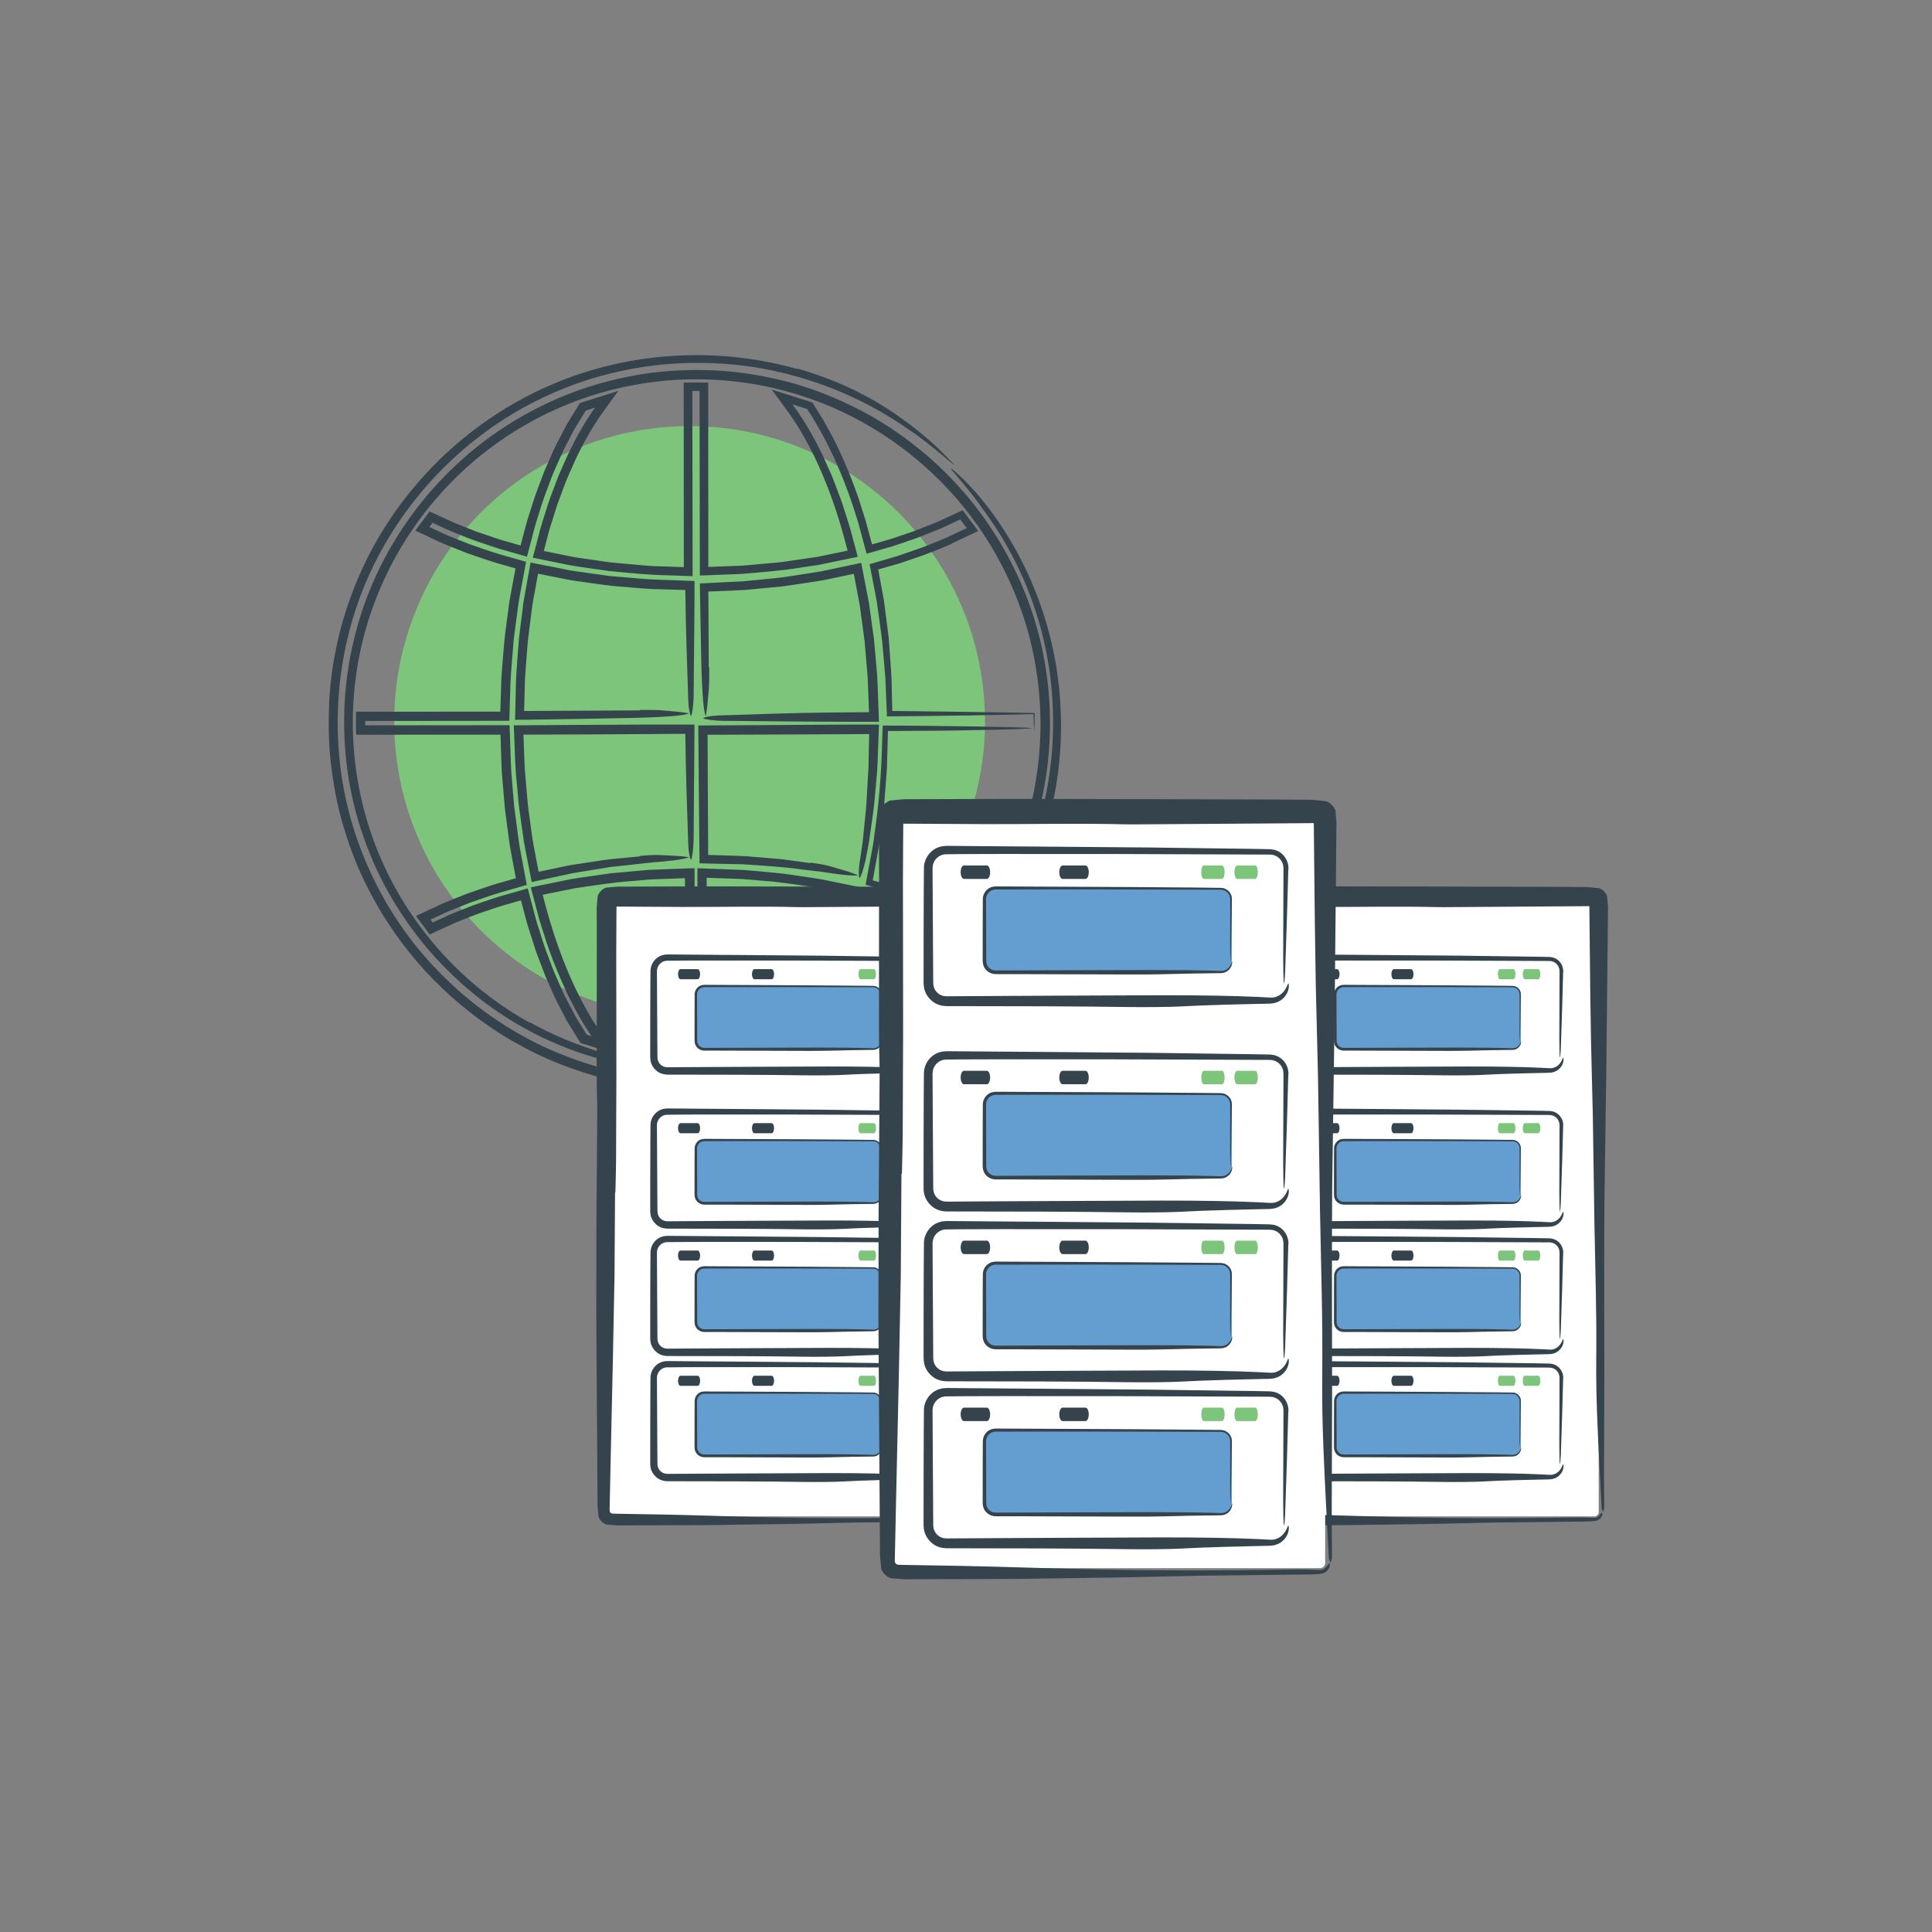 <?xml version="1.0" encoding="utf-8"?>
<!-- Generator: Adobe Illustrator 16.0.0, SVG Export Plug-In . SVG Version: 6.00 Build 0)  -->
<!DOCTYPE svg PUBLIC "-//W3C//DTD SVG 1.1//EN" "http://www.w3.org/Graphics/SVG/1.1/DTD/svg11.dtd">
<svg version="1.1" id="Layer_3" xmlns="http://www.w3.org/2000/svg" xmlns:xlink="http://www.w3.org/1999/xlink" x="0px" y="0px"
	 width="362px" height="362px" viewBox="0 0 362 362" enable-background="new 0 0 362 362" xml:space="preserve">
<rect x="0" y="0" width="362" height="362" fill="#808080" stroke="none"/>
<g>
	<circle fill="#7DC57A" cx="129.215" cy="135.186" r="55.352"/>
	<g>
		<g>
			<g>
				<g>
					<path fill="#35434C" d="M99.247,191.517c0.989,0.59,2.094,1.101,3.179,1.676c1.112,0.521,2.241,1.04,3.348,1.513
						c2.228,0.922,4.363,1.671,5.992,2.21c3.369,1.14,7.009,1.94,10.277,2.464c3.27,0.556,6.18,0.713,8.111,0.868
						c1.608,0.091-5.076,0.513-10.207-0.318c-3.769-0.513-7.927-1.463-12.108-2.949c-4.182-1.479-8.379-3.49-12.258-5.908
						c-5.996-3.679-11.33-8.416-15.887-13.802c-4.479-5.449-8.202-11.574-10.743-18.2c-5.219-13.201-5.872-28.178-1.925-41.911
						c3.897-13.813,12.57-26.18,24.083-34.769c5.77-4.277,12.225-7.648,19.071-9.863c3.425-1.099,6.936-1.926,10.493-2.476
						c3.559-0.544,7.163-0.75,10.761-0.719c3.6,0.019,7.197,0.389,10.741,1.021c3.542,0.642,7.052,1.519,10.44,2.752
						c6.783,2.43,13.199,5.928,18.844,10.422c11.374,8.888,19.662,21.634,23.241,35.636c2.213,8.682,2.633,17.822,1.231,26.688
						c-1.396,8.868-4.657,17.436-9.479,25.003c-4.813,7.574-11.17,14.15-18.557,19.218c-7.378,5.081-15.8,8.621-24.568,10.326
						c-2.459,0.452-5.558,0.87-8.113,0.909c-1.273,0.074-2.41,0.037-3.256,0.007c-0.847-0.029-1.404-0.064-1.529-0.104
						c-0.25-0.081,1.014-0.235,2.932-0.391c0.959-0.086,2.078-0.25,3.257-0.369c1.179-0.145,2.408-0.362,3.601-0.515
						c12.257-1.965,23.945-7.584,33.219-15.999c9.298-8.382,16.179-19.527,19.391-31.776c1.43-5.368,2.103-10.929,2.142-16.488
						c-0.017-5.561-0.726-11.124-2.129-16.51c-2.857-10.757-8.524-20.78-16.358-28.722c-7.804-7.958-17.674-13.91-28.415-16.921
						c-5.355-1.55-10.918-2.342-16.488-2.436c-5.573-0.131-11.147,0.544-16.552,1.857c-12.484,3.063-23.978,9.998-32.521,19.598
						c-8.584,9.56-14.211,21.728-15.852,34.46c-1.689,12.723,0.515,25.937,6.349,37.364c5.783,11.447,15.07,21.08,26.284,27.285
						C99.268,191.598,99.258,191.557,99.247,191.517z"/>
				</g>
				<g>
					<path fill="#35434C" d="M149.349,69.042c2.394,0.659,4.99,1.595,7.403,2.558c1.188,0.523,2.343,1.028,3.395,1.528
						c1.034,0.538,1.984,1.032,2.803,1.459c3.334,1.878,6.62,4.153,9.36,6.388c2.767,2.208,4.924,4.438,6.316,5.935
						c1.116,1.269-3.987-3.569-8.499-6.526c-3.249-2.264-7.066-4.495-11.257-6.367c-4.187-1.879-8.74-3.395-13.342-4.411
						c-7.069-1.61-14.404-1.962-21.622-1.286c-7.209,0.759-14.329,2.587-20.934,5.612c-13.264,5.936-24.447,16.369-31.465,29.124
						c-7.111,12.786-9.631,27.946-7.497,42.379c2.166,14.44,9.19,28.097,19.762,38.175c5.222,5.099,11.321,9.265,17.887,12.42
						c6.604,3.07,13.685,5.165,20.938,5.939c14.49,1.715,29.489-1.477,41.994-8.964c7.753-4.631,14.555-10.871,19.899-18.172
						c5.346-7.302,9.18-15.709,11.173-24.546c2.001-8.833,2.195-18.082,0.591-26.998c-1.601-8.917-5.047-17.497-10.076-25.024
						c-1.438-2.085-3.241-4.691-4.914-6.685c-0.797-1.029-1.561-1.9-2.126-2.558c-0.56-0.662-0.92-1.112-0.978-1.235
						c-0.116-0.248,0.867,0.606,2.322,1.98c0.714,0.699,1.5,1.569,2.343,2.476c0.809,0.935,1.627,1.949,2.4,2.938
						c7.827,10.334,12.604,23.107,13.429,36.297c0.885,13.171-2.11,26.751-8.869,38.39c-2.916,5.132-6.601,9.812-10.724,14.042
						c-4.181,4.176-8.861,7.88-13.973,10.881c-10.205,6.038-22.043,9.291-33.92,9.408c-5.94,0.096-11.886-0.644-17.66-2.047
						c-5.75-1.495-11.357-3.626-16.533-6.563c-2.622-1.409-5.078-3.097-7.497-4.823c-2.351-1.816-4.678-3.678-6.787-5.774
						c-4.312-4.096-8.019-8.806-11.143-13.858c-1.767-2.942-3.344-5.998-4.681-9.161c-1.304-3.176-2.386-6.44-3.241-9.766
						c-0.816-3.336-1.384-6.728-1.734-10.143c-0.321-3.42-0.369-6.858-0.221-10.288c0.669-13.725,5.613-27.216,14.008-38.113
						c8.343-10.92,19.979-19.335,33.068-23.636c13.068-4.336,27.427-4.629,40.681-0.869
						C149.392,69.117,149.371,69.079,149.349,69.042z"/>
				</g>
			</g>
		</g>
		<g>
			<g>
				<g>
					<path fill="#35434C" d="M132.892,125.015c-0.017,1.29,0.015,2.864-0.061,3.824c-0.155,1.988-0.336,4.149-0.569,5.222
						c-0.097,0.442-0.412-1.397-0.523-2.819c-0.164-2.093-0.287-4.66-0.337-7.162c-0.073-3.848-0.146-7.706-0.218-11.574
						l-0.024-1.451l-0.012-1.109l-0.006-0.574c-0.021-0.067,0.041-0.056,0.088-0.058l0.143-0.007l0.286-0.013l3.332-0.163
						l2.893-0.142l1.447-0.074l1.443-0.144l4.948-0.49c1.649-0.166,3.279-0.482,4.92-0.716c1.64-0.246,3.28-0.486,4.896-0.868
						l5.829-1.229l1.453,7.545l0.931,6.695l0.595,6.737c0.086,1.124,0.098,2.252,0.149,3.379l0.132,3.62
						c0.017,0.596,0.05,1.207,0.054,1.792l-1.815,0.002l-2.057,0.001l-3.642-0.005l-7.29-0.038
						c-4.86-0.044-9.721-0.088-14.566-0.133c-1.358-0.014-3.386-0.292-3.523-0.464c-0.136-0.174,1.382-0.49,2.708-0.535
						c6.836-0.229,13.769-0.484,20.802-0.556l4.483-0.041l2.245-0.017l0.659-0.007c0.208,0.061,0.133-0.155,0.136-0.292
						l-0.163-4.218c-0.034-0.746-0.041-1.493-0.098-2.237l-0.191-2.232L161.984,120l-0.601-4.44l-0.3-2.22l-0.412-2.201l-0.69-3.623
						l-0.379,0.083l-5.295,1.104c-1.774,0.315-3.563,0.548-5.344,0.826c-0.893,0.124-1.781,0.291-2.677,0.377l-2.692,0.255
						c-1.796,0.143-3.586,0.398-5.388,0.449l-5.347,0.22l-0.093,0.007l-0.045,0.003l0.001,0.052l0.007,0.715l0.014,2.687
						l0.056,10.748L132.892,125.015z"/>
				</g>
				<g>
					<path fill="#35434C" d="M151.836,161.629c0.644,0.096,1.357,0.202,2.031,0.302c0.667,0.132,1.292,0.275,1.759,0.407
						c1.938,0.552,4.031,1.162,5.032,1.604c0.412,0.183-1.467,0.122-2.881-0.052c-1.042-0.128-2.196-0.289-3.395-0.474
						c-1.197-0.195-2.465-0.277-3.701-0.448c-3.798-0.562-7.644-0.751-11.483-1.031c-1.925-0.039-3.853-0.078-5.783-0.117
						l-2.016-0.053l-0.301-0.009c-0.057-0.044-0.017-0.182-0.031-0.269l-0.004-0.593l-0.009-1.078l-0.032-2.914
						c-0.061-6.979-0.122-13.963-0.184-20.967c9.244-0.056,18.509-0.112,27.779-0.168l3.638-0.007h1.69l0.455,0h0.228h0.057
						c0.003,0.016,0,0.037,0,0.055l-0.004,0.113l-0.03,0.903l-0.084,2.43c-0.098,2.445-0.132,4.895-0.4,7.331
						c-0.216,2.439-0.402,4.88-0.795,7.298l-0.515,3.631c-0.184,1.208-0.454,2.402-0.677,3.602
						c-0.264,1.344-0.908,3.295-1.101,3.393c-0.195,0.097-0.227-1.463-0.03-2.772l0.382-2.538c0.138-0.846,0.254-1.695,0.323-2.554
						c0.171-1.709,0.342-3.425,0.514-5.146c0.14-1.723,0.199-3.459,0.314-5.194c0.045-0.868,0.121-1.736,0.147-2.608l0.051-2.622
						l0.052-2.231l0.022-0.955l0.003-0.235l0.001-0.116c-0.015-0.022-0.071-0.005-0.105-0.009l-3.959,0.031
						c-2.996,0.014-5.996,0.028-8.998,0.042c-5.739,0.021-11.485,0.042-17.223,0.063l0.005,0.419l0.109,21.491l0.007,0.583
						c-0.011,0.052,0.061,0.015,0.086,0.026l0.207,0.004l2.703,0.083c1.801,0.068,3.607,0.066,5.402,0.259l5.394,0.453
						c1.79,0.222,3.576,0.49,5.365,0.733L151.836,161.629z"/>
				</g>
				<g>
					<path fill="#35434C" d="M119.914,133.015c1.289,0.017,2.864-0.015,3.824,0.061c1.988,0.155,4.149,0.336,5.221,0.569
						c0.442,0.097-1.397,0.412-2.819,0.523c-2.093,0.164-4.659,0.287-7.161,0.337c-3.848,0.073-7.706,0.146-11.574,0.218
						c-1.934,0.03-3.87,0.061-5.809,0.091l-2.91,0.038l-1.032,0.009l-0.606,0.004l-0.304,0.002l-0.152,0.001l-0.076,0
						c-0.016-0.009-0.003-0.045-0.007-0.066l0.057-2.184c0.069-2.194,0.059-4.394,0.195-6.587c0.167-2.191,0.295-4.389,0.496-6.58
						l0.814-6.56l1.337-7.482l6.022,1.189c1.662,0.37,3.357,0.567,5.044,0.805l2.532,0.352l1.266,0.177l1.275,0.11l5.099,0.433
						c2.397,0.179,4.808,0.191,7.215,0.307l1.716,0.064l0.457,0.017c0.032,0.008,0.09-0.011,0.1,0.018v0.114l0,0.227l-0.002,0.907
						l-0.009,2.259l-0.023,3.646c-0.045,4.86-0.089,9.72-0.134,14.566c-0.014,1.357-0.292,3.386-0.464,3.522
						c-0.174,0.136-0.49-1.382-0.535-2.708c-0.111-3.418-0.223-6.86-0.336-10.327c-0.044-1.733-0.089-3.473-0.134-5.218
						c-0.028-1.673-0.056-3.353-0.085-5.038l-0.004-0.203c-0.003-0.031,0.004-0.072-0.008-0.094l-0.101-0.001l-0.451-0.007
						l-1.862-0.05l-3.729-0.105c-2.485-0.123-4.965-0.39-7.453-0.583c-2.479-0.271-4.947-0.675-7.423-1.009
						c-1.234-0.196-2.454-0.478-3.682-0.712l-2.888-0.577l-0.522,2.884c-0.203,1.216-0.48,2.419-0.621,3.645l-0.674,5.297
						c-0.208,1.767-0.291,3.548-0.442,5.321c-0.062,0.888-0.15,1.774-0.189,2.663l-0.073,2.67l-0.073,2.669l-0.011,0.554
						c-0.021,0.065,0.069,0.016,0.097,0.029l0.148-0.003l21.494-0.113L119.914,133.015z"/>
				</g>
				<g>
					<path fill="#35434C" d="M119.842,160.377c1.294-0.13,2.879-0.209,3.85-0.164c2.009,0.083,4.186,0.187,5.263,0.381
						c0.443,0.081-1.396,0.462-2.812,0.624c-2.085,0.252-4.642,0.397-7.12,0.728c-1.564,0.17-3.129,0.341-4.697,0.512
						c-1.555,0.253-3.113,0.507-4.672,0.761l-2.338,0.38l-2.319,0.502c-1.787,0.386-3.576,0.773-5.369,1.161
						c-0.311-1.587-0.625-3.197-0.941-4.808c-0.179-0.964-0.398-1.923-0.543-2.893l-0.413-2.915
						c-0.282-1.942-0.57-3.886-0.709-5.845c-0.152-1.957-0.41-3.91-0.474-5.873l-0.271-6.734l-0.006-0.17
						c0.01-0.045-0.038-0.146,0.047-0.12l0.341-0.001l0.683-0.002l1.233-0.006l1.465-0.011l2.93-0.021l5.862-0.039l11.729-0.058
						c3.185,0,6.374,0.001,9.57,0.002c-0.056,7.258-0.112,14.532-0.168,21.777c-0.014,1.357-0.292,3.386-0.464,3.523
						c-0.174,0.136-0.49-1.382-0.535-2.708c-0.111-3.418-0.224-6.861-0.336-10.328c-0.044-1.733-0.089-3.473-0.134-5.219
						c-0.028-1.667-0.057-3.34-0.085-5.018l-0.007-0.298c-5.853,0.037-11.73,0.074-17.615,0.111l-9.143,0.03l-2.286,0.008
						l-1.002,0.004l-0.171,0.002c-0.051,0.007-0.138-0.023-0.109,0.062l0.147,3.885c0.046,0.952,0.05,1.905,0.13,2.854l0.247,2.847
						c0.169,1.897,0.294,3.798,0.594,5.68c0.28,1.883,0.47,3.78,0.824,5.649l0.905,4.712l3.99-0.838
						c1.638-0.38,3.3-0.619,4.961-0.86c1.663-0.23,3.317-0.54,4.987-0.704l5.015-0.474L119.842,160.377z"/>
				</g>
				<g>
					<path fill="#35434C" d="M178.439,101.855c-2.435,1.024-5.013,2.1-7.694,2.959l-2.003,0.682
						c-0.672,0.214-1.355,0.394-2.03,0.592c-0.677,0.193-1.352,0.386-2.024,0.578l-0.126,0.036
						c-0.042,0.012-0.011,0.003-0.021,0.006l0.002-0.001l0.004-0.001c0.002-0.002-0.001-0.009-0.001-0.013
						c0.244,1.315,0.483,2.61,0.717,3.872c0.119,0.649,0.237,1.291,0.353,1.921c0.083,0.636,0.164,1.26,0.244,1.873
						c0.157,1.225,0.308,2.401,0.451,3.514c0.07,0.556,0.138,1.097,0.204,1.619c0.039,0.525,0.076,1.033,0.112,1.521
						c0.138,2.022,0.313,4.064,0.422,6.11c0.045,1.987,0.089,3.976,0.134,5.947l-0.004,0.12c0.005,0.036,0.072,0.015,0.108,0.025
						l0.067,0.004l0.333,0.004l0.75,0.008c0.999,0.011,1.99,0.022,2.972,0.033c1.963,0.023,3.889,0.046,5.757,0.068
						c3.735,0.054,7.24,0.104,10.352,0.148c1.557,0.029,3.015,0.056,4.355,0.081c0.44,0.007,0.871,0.014,1.292,0.021
						c0.234,0.006,0.476,0.001,0.691,0.016c0,0.219,0,0.436-0.001,0.65c-0.001,0.421-0.002,0.832-0.003,1.23
						c-0.012,0.293-0.022,0.578-0.033,0.854c-0.038,0.902-0.072,0.637-0.101-0.444c-0.011-0.309-0.024-0.676-0.04-1.096
						c-0.009-0.223-0.019-0.459-0.028-0.709l-0.008-0.188c-0.007-0.026,0.011-0.076-0.017-0.083l-0.104,0.002
						c-0.14,0.003-0.283,0.006-0.429,0.009c-0.954,0.022-2.078,0.048-3.326,0.078c-4.715,0.104-11.316,0.211-17.073,0.267
						c-1.059,0.01-2.133,0.02-3.221,0.03c-0.544,0.005-1.091,0.01-1.642,0.015l-0.858,0.007l-0.453,0.004l-0.228,0.001
						c-0.032-0.006-0.089,0.014-0.102-0.013l-0.004-0.113c-0.092-2.254-0.187-4.56-0.283-6.91c-0.169-2.314-0.407-4.667-0.61-7.056
						c-0.282-2.38-0.653-4.785-0.979-7.219c-0.208-1.21-0.458-2.42-0.687-3.638l-0.351-1.831l-0.198-1.035l-0.111-0.583
						c0.006-0.039-0.054-0.12,0.008-0.124l0.142-0.042l0.285-0.083c1.253-0.365,2.511-0.73,3.772-1.098
						c1.215-0.321,2.386-0.794,3.584-1.187c1.195-0.403,2.389-0.816,3.551-1.315c1.166-0.488,2.357-0.92,3.504-1.453l3.132-1.479
						l0.145-0.068c0.017-0.013,0.063-0.019,0.057-0.038l-0.048-0.064l-0.193-0.255l-0.421-0.559l-0.446-0.592l-0.095-0.126
						c-0.032-0.043-0.09,0.026-0.134,0.033l-0.283,0.132l-2.589,1.203c-0.878,0.435-1.803,0.758-2.707,1.132
						c-0.912,0.354-1.81,0.746-2.733,1.069l-2.777,0.949c-0.921,0.332-1.857,0.616-2.8,0.876l-3.103,0.895
						c-0.148,0.024-0.349,0.141-0.455,0.09l-0.129-0.488l-0.26-0.977l-0.376-1.412l-0.76-2.812c-2.22-7.432-5.23-14.678-9.45-21.175
						l-0.118-0.19c-0.039-0.061-0.13-0.054-0.193-0.084l-0.652-0.205l-0.859-0.269l-0.765-0.238l-0.19-0.06l-0.094-0.029
						c-0.034-0.011-0.076-0.028-0.034,0.014l0.244,0.326l0.483,0.646c0.077,0.107,0.166,0.214,0.233,0.321l0.318,0.486
						c0.529,0.832,1.11,1.633,1.582,2.498c1.018,1.689,1.92,3.44,2.792,5.205l1.202,2.696l0.601,1.348l0.526,1.378l1.045,2.759
						c0.351,0.919,0.613,1.868,0.924,2.801c0.292,0.938,0.615,1.869,0.881,2.814l0.759,2.85l0.476,1.791l0.142,0.535
						c0.075,0.122-0.086,0.095-0.16,0.124l-0.27,0.055l-1.082,0.223l-2.956,0.609l-2.89,0.593l-2.918,0.429
						c-3.881,0.654-7.808,0.947-11.728,1.27l-5.979,0.225l-1.144,0.042l-0.287,0.01l-0.143,0.005v-0.144l0-0.575l-0.003-1.865
						l-0.006-2.939c-0.015-7.839-0.029-15.684-0.043-23.533l-0.01-5.399c-0.011-0.038,0.024-0.11-0.025-0.119l-0.182-0.001
						l-0.363-0.003l-0.72,0.008c-0.087-0.019-0.048,0.056-0.057,0.094l0.001,0.137l0.001,0.432l0.002,1.473l0.018,11.786
						l0.017,11.793l0.008,5.899l0.002,1.698l0.001,1.235c-0.005,0.046,0.012,0.116-0.012,0.142l-0.153-0.005l-0.306-0.011
						l-0.613-0.021l-3.294-0.115c-3.803-0.051-7.586-0.47-11.371-0.822l-5.648-0.811c-1.883-0.265-3.735-0.723-5.605-1.076
						l-1.677-0.34l-1.175-0.239c-0.154,0.016-0.044-0.134-0.039-0.218l0.076-0.291l0.153-0.582l0.816-3.113
						c0.441-1.854,1.085-3.653,1.64-5.477c0.567-1.821,1.311-3.584,1.958-5.379c0.77-1.748,1.5-3.517,2.349-5.231
						c0.44-0.85,0.853-1.714,1.317-2.553l1.434-2.496l1.421-2.188l0.437-0.597c0.037-0.039,0-0.024-0.032-0.012l-0.088,0.028
						l-0.176,0.057l-0.348,0.112l-0.856,0.273l-0.167,0.053c-0.042,0.003-0.062,0.035-0.08,0.071l-0.293,0.477l-1.468,2.384
						c-0.51,0.782-0.885,1.647-1.334,2.467c-0.422,0.835-0.884,1.65-1.275,2.501l-1.137,2.573c-0.806,1.694-1.378,3.491-2.063,5.238
						c-0.656,1.76-1.157,3.577-1.744,5.363c-0.275,0.899-0.488,1.818-0.735,2.726l-0.947,3.601l-3.787-1.08
						c-0.988-0.276-1.975-0.557-2.943-0.903l-2.919-0.985c-0.968-0.343-1.916-0.746-2.875-1.116
						c-0.957-0.377-1.917-0.743-2.844-1.194l-2.299-1.058c-0.05-0.05-0.072,0.046-0.107,0.075l-0.283,0.38l-0.149,0.201
						c-0.025,0.041-0.077,0.088-0.08,0.124l1.809,0.842l1.369,0.639l1.402,0.565l2.808,1.122c1.902,0.668,3.806,1.341,5.737,1.928
						l2.913,0.83l1.091,0.312l0.671,0.192c0.1,0.039,0.249,0.048,0.31,0.112l-0.064,0.343l-0.4,2.159
						c-0.345,1.993-0.788,3.968-1.054,5.974l-0.788,6.019l-0.489,6.054c-0.163,2.018-0.156,4.046-0.242,6.069l-0.059,1.833
						l-0.023,0.708l-0.012,0.354l-0.006,0.177c-0.005,0.025,0.008,0.069-0.012,0.079h-0.088l-1.406,0.001l-3.275,0.003
						l-12.228,0.013l-6.115,0.006l-3.058,0.003l-0.78,0.001c-0.05-0.035-0.026,0.097-0.033,0.16l-0.002,0.228
						c0.006,0.142-0.005,0.325,0.017,0.43l0.641-0.001l3.058-0.003l6.117-0.006l12.236-0.012l3.159-0.002l1.446-0.001h0.362
						c0.04,0.084,0.018,0.232,0.03,0.346l0.024,0.729l0.067,1.988c0.087,2.024,0.095,4.053,0.248,6.073l0.502,6.057l0.794,6.024
						c0.258,2.009,0.714,3.985,1.061,5.979l0.4,2.142l0.068,0.364l0.034,0.182c0.018,0.038,0.005,0.057-0.036,0.058l-0.089,0.025
						l-0.709,0.203l-1.232,0.354l-2.915,0.835c-1.935,0.58-3.835,1.27-5.742,1.932l-2.808,1.128l-1.404,0.565l-1.368,0.642
						l-1.703,0.8c-0.013,0.01,0.016,0.028,0.021,0.042l0.065,0.085l0.287,0.383c0.012,0.01,0.025,0.046,0.036,0.034l2.173-1.006
						c0.931-0.455,1.894-0.829,2.855-1.208c0.963-0.374,1.915-0.779,2.887-1.128l2.933-0.995c0.972-0.35,1.963-0.635,2.957-0.914
						l3.982-1.141l1.014,3.835c0.255,0.922,0.466,1.857,0.756,2.768c0.604,1.813,1.103,3.666,1.793,5.447
						c0.686,1.782,1.303,3.594,2.123,5.318l1.162,2.615l1.324,2.531c0.438,0.845,0.868,1.695,1.391,2.487l1.471,2.38
						c0.012,0.031,0.033,0.046,0.061,0.049l0.646,0.204l0.174,0.054c0.017,0,0.086,0.039,0.041-0.006l-0.031-0.041
						c-0.003-0.004-0.014-0.019-0.011-0.015c-0.006-0.009,0.016,0.025-0.013-0.019l-0.203-0.311
						c-0.527-0.834-1.112-1.637-1.581-2.503c-1.017-1.691-1.912-3.442-2.785-5.204c-1.629-3.57-3.134-7.202-4.283-10.946l-0.884-2.8
						l-0.75-2.836l-0.491-1.857c-0.1-0.448-0.293-0.954-0.315-1.353l1.397-0.285l3.277-0.67l2.874-0.586
						c0.961-0.175,1.932-0.291,2.897-0.439l2.901-0.421l1.451-0.21l1.458-0.136l5.836-0.524l5.854-0.216l1.415-0.051l0.909-0.033
						l0.228-0.008c0.067,0.006,0.185-0.041,0.151,0.071v0.458l0,2.721l0.001,3.681l0.002,7.363l0.001,14.732v3.685v1.842v0.098
						c-0.028,0,0.078,0.002,0.124,0.002l0.351-0.001c0.086-0.001,0.035,0,0.049-0.001v-0.487l0.001-3.686l0.004-14.746l0.003-7.375
						l0.001-3.688l0.001-1.844l0-1.316v-0.917l0-0.458v-0.115c0.009-0.028,0.068-0.005,0.099-0.01l0.228,0.008l8.382,0.315
						c2.468,0.23,4.941,0.424,7.406,0.686c2.452,0.374,4.916,0.675,7.358,1.111l3.648,0.746l2.323,0.475l0.883,0.181l0.221,0.045
						l0.11,0.022c0.02,0.019-0.011,0.068-0.014,0.101l-0.116,0.437l-0.455,1.725c-1.167,4.829-2.781,9.55-4.674,14.155l-1.519,3.417
						c-0.568,1.112-1.12,2.232-1.716,3.331c-0.644,1.074-1.209,2.191-1.918,3.229l-0.926,1.417l-0.051,0.065
						c-0.082,0.083,0.013,0.037,0.066,0.023l0.831-0.26c0.017-0.008,0.039-0.006,0.051-0.022l0.084-0.136l0.476-0.771
						c0.614-1.04,1.315-2.026,1.86-3.109l1.685-3.219c2.077-4.385,3.806-8.939,5.199-13.605c0.355-1.164,0.635-2.351,0.957-3.525
						l0.681-2.574l0.113-0.429c0.106-0.021,0.271,0.064,0.405,0.09l0.843,0.242l1.288,0.37c1.19,0.353,2.392,0.665,3.572,1.05
						l3.527,1.199c1.174,0.406,2.315,0.903,3.475,1.351c1.165,0.434,2.29,0.968,3.418,1.493l1.235,0.573
						c0.082-0.008-0.04,0.082,0.402-0.484c0.017-0.048,0.146-0.121,0.031-0.141l-0.992-0.466c-2.172-1.084-4.458-1.919-6.71-2.829
						c-2.303-0.777-4.585-1.62-6.94-2.241l-1.988-0.571l-0.833-0.239l-0.417-0.119c-0.027-0.015-0.086-0.01-0.087-0.041l0.02-0.107
						l0.04-0.213l0.305-1.631l0.674-3.591l0.337-1.796c0.103-0.6,0.167-1.207,0.253-1.81l0.484-3.623
						c0.586-4.838,0.906-9.708,1.014-14.581c0.017-0.503,0.035-1.014,0.052-1.532l0.017-0.492l0.009-0.247l0.004-0.124
						c-0.006-0.049,0.001-0.084,0.057-0.068c0.329,0,0.66,0.001,0.993,0.002c0.863,0.003,1.746,0.007,2.641,0.011
						c1.503,0.012,3.05,0.025,4.602,0.038c3.103,0.041,6.22,0.082,9.03,0.118c5.617,0.093,9.999,0.206,10.552,0.292
						c1.106,0.174-11.187,0.49-21.918,0.535l-2.595,0.011l-1.298,0.005l-0.608,0.003l-0.299,0.001l-0.15,0
						c-0.042,0.007-0.014,0.088-0.025,0.129l-0.146,5.125c-0.015,1.735-0.167,3.463-0.304,5.194
						c-0.161,1.728-0.208,3.468-0.462,5.188l-0.663,5.173c-0.247,1.721-0.605,3.426-0.903,5.142l-0.231,1.273l-0.095,0.523
						c-0.002,0.079-0.062,0.193-0.016,0.242l0.257,0.072l2.399,0.675c0.836,0.246,1.686,0.451,2.512,0.731l2.482,0.834
						c1.668,0.52,3.283,1.191,4.909,1.834c0.814,0.318,1.629,0.635,2.416,1.021l2.455,1.136l0.743,0.345l0.372,0.172
						c0.105,0.019,0.037,0.08-0.005,0.135l-0.122,0.164l-0.95,1.276l-0.444,0.596l-0.247,0.332l-0.124,0.166
						c-0.022,0.021-0.037,0.07-0.065,0.068l-0.094-0.043l-1.388-0.634l-2.375-1.084c-0.792-0.36-1.616-0.647-2.423-0.974
						c-0.813-0.313-1.617-0.647-2.437-0.941l-2.48-0.829c-1.643-0.587-3.333-1.025-5.011-1.504l-0.937-0.263
						c-0.096-0.063-0.065,0.092-0.098,0.139l-0.055,0.213l-0.117,0.452l-0.663,2.553c-0.402,1.713-1.003,3.372-1.507,5.059
						c-1.081,3.353-2.382,6.637-3.851,9.852c-0.741,1.604-1.606,3.151-2.404,4.731l-1.386,2.27l-0.695,1.135l-0.227,0.37
						c-0.045,0.058-0.067,0.146-0.132,0.179l-0.219,0.07l-0.717,0.229l-3.443,1.097l-0.907,0.288l-0.454,0.145
						c-0.062,0.014-0.183,0.071-0.196,0.05l0.139-0.189l1.115-1.52l1.121-1.527l0.502-0.745l0.356-0.55
						c0.473-0.733,0.964-1.456,1.38-2.227c0.425-0.764,0.887-1.507,1.282-2.288l1.187-2.345c0.718-1.599,1.439-3.199,2.109-4.82
						c0.595-1.652,1.27-3.276,1.801-4.953c0.503-1.685,1.108-3.34,1.529-5.051l0.667-2.556l0.189-0.729
						c-0.058-0.053-0.203-0.052-0.3-0.081l-0.377-0.075l-5.187-1.045c-3.494-0.496-6.978-1.106-10.511-1.333
						c-1.763-0.129-3.52-0.371-5.292-0.386l-4.984-0.171l-0.147-0.005c-0.039,0.008-0.126-0.032-0.103,0.04l0.001,0.289l0.001,1.072
						l0.003,2.598l0.006,5.197l0.012,10.399l0.011,10.405l0.003,2.603l0.001,1.917c0.037,0.125-0.096,0.071-0.164,0.085l-0.24,0.004
						l-0.48,0.009l-0.962,0.016l-1.925-0.023l-0.241-0.004c-0.018-0.003-0.044,0.004-0.056-0.006v-0.064v-0.13l0-0.518l0-1.034
						l-0.002-2.603c-0.006-6.942-0.012-13.889-0.019-20.839l-0.004-5.213l-0.002-2.607l-0.001-1.169l0-0.248
						c-0.007-0.034,0.016-0.099-0.017-0.107l-0.127,0.005l-4.712,0.174c-1.732,0.023-3.452,0.226-5.176,0.373
						c-3.457,0.229-6.873,0.8-10.299,1.291c-1.702,0.305-3.392,0.682-5.089,1.019l-0.983,0.201l-0.24,0.049
						c-0.026,0.049,0.028,0.148,0.039,0.22l0.572,2.161c1.816,6.667,4.234,13.207,7.611,19.219c0.441,0.738,0.834,1.509,1.315,2.221
						l0.705,1.08l0.357,0.547c0.211,0.301,0.419,0.621,0.633,0.902l2.555,3.474c0.117,0.118-0.059,0.026-0.125,0.014l-0.258-0.081
						l-0.516-0.164l-1.031-0.326l-2.064-0.654l-1.769-0.561l-0.806-0.255c-0.202-0.01-0.242-0.222-0.346-0.354l-0.232-0.376
						l-1.393-2.254l-0.691-1.13l-0.613-1.172l-1.225-2.345c-0.793-1.574-1.451-3.209-2.183-4.812
						c-0.648-1.635-1.249-3.29-1.875-4.935l-1.594-5.029l-1.149-4.35l-3.283,0.941c-1.331,0.387-2.628,0.873-3.944,1.305
						c-1.324,0.412-2.586,0.984-3.88,1.477c-1.3,0.481-2.544,1.085-3.8,1.664l-1.039,0.48l-0.802,0.37l-0.201,0.093
						c-0.061,0.008-0.148,0.119-0.181,0.018l-0.261-0.35l-1.891-2.529l-0.262-0.351l-0.131-0.176
						c0.053-0.034,0.128-0.063,0.191-0.094l0.791-0.37l1.383-0.648l1.915-0.897c1.268-0.621,2.604-1.076,3.903-1.623
						c1.297-0.553,2.637-0.989,3.97-1.443c1.33-0.464,2.665-0.915,4.026-1.277l2.03-0.581l0.455-0.13
						c0.079,0.001,0.038-0.07,0.034-0.119l-0.03-0.157l-0.756-4.049c-0.286-1.378-0.474-2.772-0.649-4.167l-0.557-4.182
						c-0.157-1.397-0.243-2.801-0.367-4.202c-0.099-1.402-0.268-2.801-0.308-4.207l-0.141-4.216l-0.052-1.539l-0.002-0.078
						c-0.021-0.006-0.052-0.001-0.078-0.003h-0.162l-0.841,0l-4.198,0.002l-8.396,0.003l-8.397,0.004l-4.953,0.002
						c-0.095-1.02-0.064-2.174-0.057-3.255l0.01-0.823l0.002-0.206c0.016-0.055,0.133-0.016,0.194-0.028h0.447l1.558,0l16.795-0.008
						l7.926-0.005c0.037-0.013,0.128,0.028,0.121-0.029l0.004-0.143l0.023-0.726l0.068-2.109c0.06-1.405,0.06-2.813,0.167-4.215
						c0.233-2.564,0.361-5.139,0.682-7.694l0.506-3.831l0.253-1.915l0.345-1.902l0.707-3.801l0.075-0.404
						c0.06-0.107-0.102-0.081-0.158-0.117l-1.626-0.464c-2.497-0.658-4.924-1.549-7.368-2.382l-3.6-1.44
						c-1.209-0.458-2.354-1.07-3.535-1.598l-1.275-0.596l-0.754-0.353l-0.377-0.176c-0.109-0.018-0.011-0.088,0.02-0.141
						l0.125-0.167l1.771-2.375l0.499-0.669l0.125-0.167l0.063-0.083c0.024-0.014,0.062,0.021,0.092,0.03l0.383,0.177l1.289,0.594
						l1.726,0.795c1.138,0.559,2.334,0.989,3.51,1.463l1.769,0.701l1.803,0.613c1.209,0.388,2.392,0.855,3.623,1.175l2.861,0.817
						l0.925-3.516c0.375-1.456,0.885-2.875,1.322-4.314c0.421-1.445,0.99-2.843,1.512-4.255c0.27-0.703,0.519-1.414,0.806-2.11
						l0.916-2.068l0.916-2.068l1.039-2.014l1.047-2.01c0.354-0.667,0.782-1.296,1.17-1.945l1.252-2.03
						c0.094-0.122,0.144-0.3,0.274-0.376l0.455-0.145l0.607-0.193l1.626-0.516l3.79-1.202l0.474-0.15l0.118-0.038
						c0.031-0.006,0.11-0.047,0.057,0.007l-0.146,0.199l-0.584,0.796l-1.17,1.595c-0.74,0.986-1.725,2.379-1.957,2.78
						c-0.39,0.622-0.822,1.215-1.179,1.859c-0.737,1.273-1.478,2.543-2.12,3.872c-0.701,1.297-1.259,2.666-1.864,4.012
						c-0.63,1.335-1.129,2.727-1.647,4.111l-0.771,2.078l-0.668,2.115c-0.454,1.408-0.902,2.817-1.25,4.258l-0.543,2.068
						c-0.015,0.076-0.054,0.167-0.049,0.23l0.247,0.049l4.346,0.881c1.444,0.335,2.925,0.467,4.388,0.702
						c1.469,0.195,2.929,0.461,4.405,0.597l4.43,0.393c0.738,0.061,1.476,0.142,2.215,0.187l2.223,0.078l3.886,0.137
						c0.108,0.033,0.095-0.052,0.091-0.128l-0.001-0.735l-0.001-2.238l-0.006-8.955l-0.012-17.909l-0.001-2.239l0-1.743l0-0.511
						c0.003-0.04-0.006-0.091,0.006-0.121l0.117-0.001l0.234-0.003l0.935-0.011c0.624-0.011,1.248-0.014,1.871-0.002l0.935,0.01
						l0.468,0.005c0.042,0.125,0.012,0.328,0.021,0.489l0.001,2.929l0.006,8.955l0.012,17.91l0.003,4.143
						c0.009,0.048-0.03,0.142,0.061,0.113l0.455-0.017l2.222-0.081c1.48-0.074,2.966-0.063,4.441-0.206l4.428-0.398
						c0.737-0.074,1.478-0.114,2.211-0.217l2.199-0.32l4.397-0.64l4.351-0.891l1.317-0.27c0.036-0.023-0.015-0.097-0.018-0.143
						l-0.242-0.913c-1.486-5.724-3.418-11.34-5.983-16.646c-0.678-1.305-1.31-2.637-2.072-3.892
						c-0.378-0.628-0.708-1.289-1.125-1.891l-0.6-0.92l-0.3-0.46l-0.153-0.233l-0.311-0.448l-2.487-3.408l-0.623-0.848l-0.155-0.212
						l-0.078-0.106c-0.049-0.052-0.037-0.06,0.026-0.032l0.503,0.159l2.014,0.636l3.791,1.198l0.556,0.176l0.485,0.153
						c0.072,0.037,0.181,0.026,0.222,0.102l0.133,0.215l0.703,1.136c3.266,5.127,5.736,10.685,7.717,16.379l1.371,4.31
						c0.42,1.447,0.781,2.909,1.173,4.363l0.039,0.144c0.027,0.006,0.074-0.018,0.11-0.025l2.053-0.588
						c1.431-0.377,2.818-0.886,4.218-1.355c1.41-0.446,2.776-1.003,4.146-1.552c1.384-0.516,2.72-1.137,4.054-1.763l1.173-0.542
						l0.982-0.454l0.246-0.113c0.059,0.049,0.108,0.136,0.163,0.203l0.32,0.427l2.285,3.055c0.047,0.07,0.121,0.146,0.146,0.211
						l-0.241,0.113l-0.483,0.227l-0.966,0.453l-1.337,0.626l-2.053,0.962C178.295,101.855,178.367,101.856,178.439,101.855z"/>
				</g>
			</g>
		</g>
	</g>
	<g>
		<path fill="#FFFFFF" d="M299.546,283.321c0,0.44-0.361,0.802-0.802,0.802h-64.451c-0.44,0-0.802-0.361-0.802-0.802V168.815
			c0-0.441,0.361-0.802,0.802-0.802h64.451c0.44,0,0.802,0.361,0.802,0.802V283.321z"/>
		<g>
			<g>
				<path fill="#35434C" d="M235.053,223.442c-0.033,5.173-0.067,10.348-0.101,15.516c-0.106,5.473-0.213,10.939-0.319,16.406
					l-0.386,17.282l-0.183,8.643l-0.021,1.021c0.001,0.259-0.032,0.525-0.002,0.788c0.028,0.259,0.254,0.501,0.525,0.507
					c0.261,0.018,0.527,0.016,0.797,0.025l4.294,0.071c5.917,0.09,11.804,0.243,17.686,0.431
					c12.552,0.398,25.118,0.399,37.703,0.195c0.725-0.012,1.455-0.001,2.186,0.021l1.096,0.039c0.201-0.006,0.319,0.045,0.59-0.007
					c0.254-0.02,0.467-0.151,0.657-0.334c0.287-0.355,0.438-0.545,0.587-0.598c0.028-0.013,0.053,0.073,0.066,0.191l0.009,0.094
					c0.007,0.022,0.005,0.066-0.028,0.156c-0.049,0.151-0.128,0.311-0.214,0.437c-0.128,0.207-0.259,0.265-0.409,0.387
					c-0.143,0.115-0.31,0.179-0.494,0.221c-0.452,0.104-0.505,0.07-0.714,0.097c-0.357,0.026-0.719,0.045-1.08,0.05
					c-5.768,0.065-11.54,0.131-17.307,0.197c-3.689,0.083-7.37,0.165-11.061,0.248c-5.611,0.08-11.226,0.159-16.841,0.239
					c-4.88,0.014-9.766,0.027-14.646,0.041l-1.609,0.009l-0.42-0.001l-0.714-0.06c-0.465-0.06-0.979-0.035-1.404-0.164
					c-0.384-0.175-0.788-0.445-1.031-0.83c-0.128-0.186-0.228-0.372-0.307-0.579l-0.064-0.715l-0.119-1.377l-0.005-0.805
					l-0.043-6.437l-0.089-12.873l-0.104-16.411l0.024-15.976l0.158-21.302c0.011-2.061-0.101-4.13-0.103-6.194l0.014-25.689
					l-0.005-3.384l-0.004-1.692l-0.002-0.846l-0.002-0.423c-0.005-0.046,0.01-0.19,0.021-0.323l0.036-0.393
					c0.057-0.518,0.072-1.06,0.162-1.559c0.208-0.412,0.478-0.868,0.907-1.132c0.206-0.134,0.397-0.267,0.638-0.331l0.786-0.073
					l0.786-0.073c0.258-0.023,0.565-0.057,0.655-0.047l3.385-0.011l13.538-0.036l16.429,0.032l23.531,0.06l4.438,0.042l0.555,0.007
					c0.06-0.005,0.258,0.017,0.423,0.033l0.503,0.048l1.003,0.096l0.25,0.023c0.07,0.03,0.135,0.07,0.203,0.104
					c0.133,0.076,0.272,0.128,0.395,0.239c0.271,0.173,0.465,0.432,0.64,0.693l0.211,0.403c0.032,0.157,0.032,0.332,0.05,0.496
					l0.082,1l0.041,0.499c0.02,0.2,0.004,0.215,0.008,0.331c-0.101,9.614-0.2,19.229-0.3,28.841
					c-0.124,8.863-0.247,17.72-0.371,26.584c-0.063,6.652-0.032,13.313-0.034,19.972l0.017,12.433l-0.061,18.653l0.045,5.752
					c-0.001,0.301-0.146,0.6-0.226,0.899c-0.09-0.276-0.245-0.517-0.261-0.833c-0.295-5.682-0.617-11.353-0.837-17.066
					c-0.143-3.659-0.208-7.391-0.17-11.075c0.09-8.315-0.189-16.557-0.34-24.827c-0.101-6.794-0.202-13.597-0.303-20.391
					c-0.114-4.724-0.229-9.436-0.342-14.156c-0.046-2.949-0.092-5.903-0.137-8.857l-0.114-10.642l-0.052-5.321l-0.003-0.193
					l-0.003-0.037l-0.007-0.07c-0.002-0.048-0.053-0.082-0.101-0.075l-0.068,0.006c-0.028,0.002,0.022,0.003-0.284,0.005
					l-1.331,0.011l-24.415,0.168c-0.74,0.005-1.484,0.017-2.22-0.001c-7.245-0.184-14.494-0.007-21.739-0.032l-12.183-0.068
					c-0.055-0.019-0.146-0.006-0.129,0.077l-0.019,2.588l-0.03,6.103l0.021,15.978l0.007,7.103l-0.063,15.97
					c-0.012,1.923-0.081,3.84-0.125,5.761L235.053,223.442z"/>
			</g>
		</g>
	</g>
	<g>
		<g>
			<path fill="#FFFFFF" d="M292.835,227.023c0,1.372-1.122,2.494-2.494,2.494h-45.516c-1.372,0-2.494-1.122-2.494-2.494v-16.225
				c0-1.372,1.122-2.494,2.494-2.494h45.516c1.372,0,2.494,1.122,2.494,2.494V227.023z"/>
			<g>
				<path fill="#35434C" d="M268.275,208.832c-5.289-0.002-10.548-0.003-15.788-0.004c-2.602,0.014-5.277-0.002-7.805,0.044
					c-1.039,0.073-1.862,1.016-1.783,2.117l0.021,3.91c0.016,2.605,0.031,5.209,0.047,7.812l0.024,3.902
					c0.004,0.153-0.006,0.347,0.011,0.467c0.021,0.117,0.016,0.239,0.048,0.353c0.062,0.23,0.16,0.446,0.297,0.642
					c0.28,0.387,0.715,0.653,1.178,0.726c0.126,0.004,0.214,0.027,0.37,0.029l0.488-0.003l0.976-0.006l1.951-0.013l3.904-0.022
					c2.603-0.013,5.207-0.025,7.814-0.039c4.972-0.021,9.934-0.041,14.91-0.063c5.655-0.007,10.373,0.078,13.73,0.237
					c0.419,0.021,0.817,0.043,1.195,0.063c0.182,0.008,0.386,0.029,0.533,0.026c0.139-0.012,0.283,0.011,0.414-0.02
					c0.534-0.08,0.98-0.348,1.263-0.653c0.621-0.601,0.659-1.214,0.839-1.311c0.021-0.016,0.037,0.065,0.045,0.226
					c0.019,0.161,0.008,0.397-0.072,0.677c-0.138,0.557-0.61,1.263-1.322,1.615c-0.315,0.16-0.664,0.269-1.021,0.294
					c-0.361,0.044-0.642,0.023-0.965,0.039c-0.625,0.014-1.247,0.027-1.863,0.041c-1.231,0.03-2.44,0.061-3.614,0.089
					c-2.345,0.065-4.54,0.145-6.469,0.255c-1.313,0.075-4.873,0.109-6.949,0.08c-8.083-0.116-16.331-0.128-24.57-0.13h-0.772
					c-0.266-0.004-0.482,0.015-0.843-0.029c-0.652-0.062-1.295-0.333-1.775-0.779c-0.483-0.438-0.855-1.015-0.998-1.662
					c-0.131-0.708-0.075-1.179-0.088-1.694c0.002-2.056,0.004-4.108,0.006-6.154c0.007-2.047,0.014-4.087,0.021-6.118
					c0.008-1.021,0.017-2.041,0.024-3.058c0.036-1.285,0.921-2.479,2.132-2.859c0.348-0.135,0.764-0.158,1.096-0.17l0.911,0.008
					l1.825,0.016c1.219,0.01,2.44,0.02,3.665,0.03c2.447,0.018,4.903,0.036,7.359,0.055c4.913,0.04,9.828,0.081,14.685,0.121
					c4.854,0.064,9.649,0.129,14.328,0.192c0.584,0.011,1.167,0.021,1.747,0.032c0.565,0.024,1.179-0.039,1.761,0.19
					c1.157,0.408,1.86,1.674,1.69,2.819c-0.063,2.268-0.126,4.498-0.187,6.688c-0.084,2.526-0.172,5.172-0.25,7.499
					c-0.04,0.978-0.133,1.902-0.186,1.637c-0.045-0.211-0.097-2.247-0.094-3.414l0.032-9.688l0.008-2.421l0.002-0.605
					c-0.016-0.174-0.021-0.31-0.049-0.462c-0.086-0.286-0.191-0.582-0.409-0.802c-0.189-0.241-0.454-0.409-0.729-0.532
					c-0.147-0.033-0.285-0.113-0.44-0.109l-0.227-0.026l-0.297-0.004l-2.421-0.009L268.275,208.832z"/>
			</g>
		</g>
		<g>
			<path fill="#649DD0" d="M284.963,223.905c0,0.85-0.695,1.545-1.545,1.545h-31.671c-0.85,0-1.545-0.695-1.545-1.545v-8.744
				c0-0.85,0.695-1.545,1.545-1.545h31.671c0.85,0,1.545,0.695,1.545,1.545V223.905z"/>
			<g>
				<path fill="#35434C" d="M267.127,213.814c-3.441-0.001-6.863-0.001-10.272-0.002c-1.705,0.004-3.406,0.007-5.105,0.011
					c-0.761-0.011-1.395,0.688-1.333,1.462l0.008,2.544l0.018,5.082c0.012,0.403-0.021,0.892,0.028,1.226
					c0.061,0.351,0.279,0.671,0.583,0.857c0.313,0.202,0.637,0.217,1.088,0.203l1.27-0.005c3.386-0.011,6.771-0.021,10.164-0.032
					c3.234-0.008,6.463-0.016,9.701-0.023c3.68-0.003,6.748,0.029,8.934,0.089c0.532,0.005,1.067,0.056,1.438,0.026
					c0.383-0.045,0.684-0.245,0.875-0.452c0.408-0.424,0.393-0.833,0.471-0.893c-0.002-0.024,0.061,0.22-0.056,0.567
					c-0.104,0.345-0.422,0.772-0.878,0.966c-0.423,0.191-0.867,0.126-1.258,0.145c-0.407,0.005-0.812,0.011-1.213,0.016
					c-0.801,0.012-1.587,0.022-2.352,0.033c-1.511,0.035-2.931,0.067-4.209,0.096c-0.854,0.028-3.171,0.041-4.521,0.03
					c-5.269-0.016-10.629-0.032-15.986-0.049h-2.01c-0.353-0.012-0.63,0.027-1.044-0.027c-0.386-0.064-0.747-0.254-1.02-0.533
					c-0.276-0.278-0.44-0.657-0.485-1.043c-0.038-0.391-0.011-0.684-0.019-1.03l0.001-2c0.003-1.331,0.005-2.658,0.008-3.98
					l0.011-1.984c0.022-0.765,0.575-1.482,1.318-1.662c0.469-0.109,0.843-0.051,1.24-0.063l1.188,0.006
					c0.793,0.003,1.588,0.007,2.385,0.011c1.593,0.007,3.19,0.014,4.788,0.021c3.196,0.016,6.394,0.03,9.555,0.046
					c3.156,0.024,6.275,0.049,9.322,0.072c0.76,0.008,1.516,0.017,2.266,0.025l1.121,0.014c0.366-0.015,0.768,0.035,1.08,0.246
					c0.315,0.199,0.554,0.511,0.66,0.861c0.111,0.352,0.062,0.724,0.064,1.085c-0.013,0.724-0.024,1.442-0.037,2.154
					c-0.031,1.644-0.064,3.36-0.094,4.88c-0.015,0.636-0.05,1.237-0.07,1.064c-0.017-0.137-0.036-1.462-0.034-2.221l0.012-6.303
					c0.027-0.502-0.134-0.922-0.499-1.209c-0.352-0.313-0.8-0.3-1.35-0.293l-3.15-0.007L267.127,213.814z"/>
			</g>
		</g>
		<g>
			<path fill="#35434C" d="M247.31,212.334h3.221c0.255,0,0.461-0.423,0.461-0.945c0-0.521-0.206-0.943-0.461-0.943h-3.221
				c-0.253,0-0.46,0.423-0.46,0.943C246.85,211.911,247.057,212.334,247.31,212.334z"/>
		</g>
		<g>
			<path fill="#35434C" d="M261.17,212.334h3.221c0.255,0,0.46-0.423,0.46-0.945c0-0.521-0.205-0.943-0.46-0.943h-3.221
				c-0.254,0-0.461,0.423-0.461,0.943C260.709,211.911,260.916,212.334,261.17,212.334z"/>
		</g>
		<g>
			<path fill="#7DC57A" d="M281.024,212.334h2.557c0.201,0,0.365-0.423,0.365-0.945c0-0.521-0.164-0.943-0.365-0.943h-2.557
				c-0.201,0-0.365,0.423-0.365,0.943C280.659,211.911,280.823,212.334,281.024,212.334z"/>
		</g>
		<g>
			<path fill="#7DC57A" d="M285.69,212.334h2.557c0.199,0,0.363-0.423,0.363-0.945c0-0.521-0.164-0.943-0.363-0.943h-2.557
				c-0.202,0-0.366,0.423-0.366,0.943C285.324,211.911,285.488,212.334,285.69,212.334z"/>
		</g>
	</g>
	<g>
		<g>
			<path fill="#FFFFFF" d="M292.835,198.167c0,1.372-1.122,2.494-2.494,2.494h-45.516c-1.372,0-2.494-1.122-2.494-2.494v-16.224
				c0-1.372,1.122-2.494,2.494-2.494h45.516c1.372,0,2.494,1.122,2.494,2.494V198.167z"/>
			<g>
				<path fill="#35434C" d="M268.274,179.976c-5.288-0.001-10.547-0.002-15.787-0.004c-2.602,0.014-5.277-0.001-7.805,0.044
					c-1.039,0.073-1.862,1.016-1.783,2.117l0.021,3.91c0.016,2.605,0.031,5.209,0.047,7.812l0.024,3.902
					c0.004,0.153-0.006,0.347,0.011,0.467c0.021,0.117,0.016,0.238,0.048,0.353c0.062,0.229,0.16,0.446,0.298,0.642
					c0.28,0.386,0.714,0.652,1.177,0.725c0.127,0.004,0.214,0.027,0.371,0.029l0.487-0.003l0.976-0.006l1.952-0.013l3.903-0.022
					c2.604-0.013,5.208-0.025,7.815-0.039c4.971-0.021,9.933-0.041,14.91-0.063c5.655-0.007,10.372,0.078,13.729,0.237
					c0.419,0.021,0.817,0.043,1.195,0.063c0.182,0.008,0.386,0.029,0.533,0.026c0.139-0.012,0.283,0.011,0.414-0.02
					c0.534-0.08,0.98-0.348,1.263-0.653c0.62-0.601,0.659-1.214,0.839-1.311c0.021-0.016,0.037,0.065,0.045,0.226
					c0.019,0.161,0.008,0.397-0.072,0.677c-0.138,0.557-0.61,1.263-1.322,1.615c-0.315,0.16-0.664,0.269-1.021,0.294
					c-0.361,0.044-0.642,0.023-0.965,0.039c-0.625,0.014-1.247,0.027-1.863,0.041c-1.231,0.03-2.44,0.061-3.614,0.089
					c-2.345,0.065-4.54,0.145-6.468,0.255c-1.313,0.075-4.874,0.109-6.95,0.08c-8.083-0.116-16.331-0.128-24.569-0.13h-0.772
					c-0.266-0.004-0.483,0.015-0.843-0.029c-0.653-0.061-1.295-0.332-1.776-0.778c-0.482-0.438-0.855-1.015-0.998-1.663
					c-0.131-0.707-0.075-1.179-0.088-1.693c0.002-2.057,0.004-4.108,0.006-6.155c0.007-2.046,0.014-4.086,0.021-6.118
					c0.008-1.021,0.016-2.04,0.024-3.057c0.036-1.286,0.921-2.479,2.132-2.859c0.348-0.135,0.764-0.159,1.096-0.17l0.911,0.008
					l1.825,0.016c1.219,0.01,2.44,0.02,3.664,0.029c2.448,0.018,4.904,0.037,7.36,0.055c4.912,0.041,9.827,0.081,14.684,0.121
					c4.854,0.065,9.649,0.13,14.328,0.193c0.584,0.011,1.167,0.021,1.747,0.032c0.565,0.024,1.179-0.04,1.761,0.19
					c1.158,0.408,1.861,1.674,1.691,2.819c-0.063,2.268-0.126,4.498-0.187,6.688c-0.084,2.527-0.172,5.172-0.25,7.499
					c-0.04,0.978-0.133,1.902-0.186,1.637c-0.045-0.211-0.097-2.247-0.094-3.414l0.032-9.688l0.008-2.421l0.002-0.605
					c-0.016-0.174-0.021-0.309-0.049-0.462c-0.086-0.285-0.191-0.582-0.409-0.801c-0.189-0.241-0.454-0.409-0.73-0.531
					c-0.147-0.034-0.284-0.114-0.439-0.11l-0.228-0.026l-0.297-0.003l-2.421-0.009L268.274,179.976z"/>
			</g>
		</g>
		<g>
			<path fill="#649DD0" d="M284.963,195.05c0,0.85-0.695,1.545-1.545,1.545h-31.671c-0.85,0-1.545-0.695-1.545-1.545v-8.746
				c0-0.85,0.695-1.545,1.545-1.545h31.671c0.85,0,1.545,0.695,1.545,1.545V195.05z"/>
			<g>
				<path fill="#35434C" d="M267.128,184.957c-3.442-0.001-6.863-0.001-10.273-0.002c-1.704,0.004-3.406,0.007-5.105,0.011
					c-0.761-0.011-1.395,0.688-1.333,1.462l0.008,2.544l0.018,5.083c0.012,0.403-0.021,0.891,0.028,1.225
					c0.061,0.351,0.278,0.672,0.582,0.859c0.313,0.202,0.636,0.217,1.087,0.203l1.27-0.005c3.387-0.011,6.772-0.021,10.165-0.032
					c3.234-0.008,6.464-0.016,9.701-0.023c3.68-0.003,6.749,0.029,8.935,0.089c0.532,0.005,1.067,0.056,1.438,0.026
					c0.383-0.045,0.684-0.245,0.875-0.452c0.408-0.424,0.393-0.833,0.471-0.893c-0.002-0.024,0.061,0.22-0.056,0.567
					c-0.104,0.345-0.422,0.772-0.878,0.966c-0.423,0.191-0.867,0.126-1.259,0.145c-0.406,0.005-0.811,0.011-1.212,0.016
					c-0.801,0.012-1.588,0.022-2.352,0.033c-1.512,0.035-2.932,0.067-4.209,0.096c-0.854,0.028-3.171,0.041-4.522,0.03
					c-5.269-0.016-10.629-0.032-15.986-0.049h-2.01c-0.353-0.013-0.63,0.028-1.044-0.027c-0.387-0.064-0.748-0.255-1.02-0.534
					c-0.276-0.278-0.44-0.658-0.484-1.043c-0.038-0.392-0.011-0.685-0.019-1.03l0.001-2c0.003-1.332,0.005-2.659,0.008-3.981
					l0.011-1.984c0.022-0.765,0.575-1.483,1.318-1.662c0.469-0.109,0.843-0.051,1.24-0.063l1.188,0.006
					c0.793,0.003,1.588,0.007,2.384,0.011c1.593,0.007,3.19,0.014,4.789,0.021c3.196,0.016,6.394,0.03,9.555,0.046
					c3.156,0.024,6.275,0.049,9.322,0.072c0.76,0.008,1.516,0.017,2.267,0.025l1.121,0.014c0.366-0.015,0.767,0.035,1.079,0.247
					c0.315,0.199,0.554,0.512,0.659,0.861c0.111,0.353,0.062,0.725,0.064,1.085c-0.013,0.725-0.024,1.443-0.037,2.155
					c-0.031,1.644-0.064,3.36-0.094,4.88c-0.015,0.636-0.05,1.237-0.07,1.064c-0.017-0.137-0.036-1.462-0.034-2.221l0.012-6.304
					c0.027-0.502-0.133-0.921-0.498-1.209c-0.352-0.314-0.799-0.302-1.35-0.294l-3.15-0.007L267.128,184.957z"/>
			</g>
		</g>
		<g>
			<path fill="#35434C" d="M247.31,183.478h3.221c0.255,0,0.461-0.422,0.461-0.944c0-0.521-0.206-0.944-0.461-0.944h-3.221
				c-0.253,0-0.46,0.424-0.46,0.944C246.85,183.056,247.057,183.478,247.31,183.478z"/>
		</g>
		<g>
			<path fill="#35434C" d="M261.17,183.478h3.221c0.255,0,0.46-0.422,0.46-0.944c0-0.521-0.205-0.944-0.46-0.944h-3.221
				c-0.254,0-0.461,0.424-0.461,0.944C260.709,183.056,260.916,183.478,261.17,183.478z"/>
		</g>
		<g>
			<path fill="#7DC57A" d="M281.024,183.478h2.557c0.201,0,0.365-0.422,0.365-0.944c0-0.521-0.164-0.944-0.365-0.944h-2.557
				c-0.201,0-0.365,0.424-0.365,0.944C280.659,183.056,280.823,183.478,281.024,183.478z"/>
		</g>
		<g>
			<path fill="#7DC57A" d="M285.69,183.478h2.557c0.199,0,0.363-0.422,0.363-0.944c0-0.521-0.164-0.944-0.363-0.944h-2.557
				c-0.202,0-0.366,0.424-0.366,0.944C285.324,183.056,285.488,183.478,285.69,183.478z"/>
		</g>
	</g>
	<g>
		<g>
			<path fill="#FFFFFF" d="M292.835,250.891c0,1.372-1.122,2.494-2.494,2.494h-45.516c-1.372,0-2.494-1.122-2.494-2.494v-16.225
				c0-1.372,1.122-2.494,2.494-2.494h45.516c1.372,0,2.494,1.122,2.494,2.494V250.891z"/>
			<g>
				<path fill="#35434C" d="M268.275,232.699c-5.289-0.002-10.548-0.003-15.788-0.004c-2.602,0.014-5.277-0.002-7.805,0.044
					c-1.039,0.073-1.862,1.016-1.783,2.117l0.021,3.91c0.016,2.605,0.031,5.209,0.047,7.812l0.024,3.902
					c0.004,0.153-0.006,0.347,0.011,0.467c0.021,0.117,0.016,0.239,0.048,0.353c0.062,0.23,0.16,0.446,0.297,0.642
					c0.28,0.387,0.715,0.653,1.178,0.726c0.126,0.004,0.214,0.027,0.37,0.029l0.488-0.003l0.976-0.006l1.951-0.013l3.904-0.022
					c2.603-0.013,5.207-0.025,7.814-0.039c4.972-0.021,9.934-0.041,14.91-0.063c5.655-0.007,10.373,0.078,13.73,0.237
					c0.419,0.021,0.817,0.043,1.195,0.063c0.182,0.008,0.386,0.029,0.533,0.026c0.139-0.012,0.283,0.011,0.414-0.02
					c0.534-0.08,0.98-0.348,1.263-0.653c0.621-0.601,0.659-1.214,0.839-1.311c0.021-0.016,0.037,0.065,0.045,0.226
					c0.019,0.161,0.008,0.397-0.072,0.677c-0.138,0.557-0.61,1.263-1.322,1.615c-0.315,0.16-0.664,0.269-1.021,0.294
					c-0.361,0.044-0.642,0.023-0.965,0.039c-0.625,0.014-1.247,0.027-1.863,0.041c-1.231,0.03-2.44,0.061-3.614,0.089
					c-2.345,0.065-4.54,0.145-6.469,0.255c-1.313,0.075-4.873,0.109-6.949,0.08c-8.083-0.116-16.331-0.128-24.57-0.13h-0.772
					c-0.266-0.004-0.482,0.015-0.843-0.029c-0.652-0.062-1.295-0.333-1.775-0.779c-0.483-0.438-0.855-1.015-0.998-1.662
					c-0.131-0.708-0.075-1.179-0.088-1.694c0.002-2.056,0.004-4.108,0.006-6.154c0.007-2.047,0.014-4.087,0.021-6.118
					c0.008-1.021,0.017-2.041,0.024-3.058c0.036-1.285,0.921-2.479,2.132-2.859c0.348-0.135,0.764-0.158,1.096-0.17l0.911,0.008
					l1.825,0.016c1.219,0.01,2.44,0.02,3.665,0.03c2.447,0.018,4.903,0.036,7.359,0.055c4.913,0.04,9.828,0.081,14.685,0.121
					c4.854,0.064,9.649,0.129,14.328,0.192c0.584,0.011,1.167,0.021,1.747,0.032c0.565,0.024,1.179-0.039,1.761,0.19
					c1.157,0.408,1.86,1.674,1.69,2.819c-0.063,2.268-0.126,4.498-0.187,6.688c-0.084,2.526-0.172,5.172-0.25,7.499
					c-0.04,0.978-0.133,1.902-0.186,1.637c-0.045-0.211-0.097-2.247-0.094-3.414l0.032-9.688l0.008-2.421l0.002-0.605
					c-0.016-0.174-0.021-0.31-0.049-0.462c-0.086-0.286-0.191-0.582-0.409-0.802c-0.189-0.241-0.454-0.409-0.729-0.532
					c-0.147-0.033-0.285-0.113-0.44-0.109l-0.227-0.026l-0.297-0.004l-2.421-0.009L268.275,232.699z"/>
			</g>
		</g>
		<g>
			<path fill="#649DD0" d="M284.963,247.772c0,0.85-0.695,1.545-1.545,1.545h-31.671c-0.85,0-1.545-0.695-1.545-1.545v-8.744
				c0-0.85,0.695-1.545,1.545-1.545h31.671c0.85,0,1.545,0.695,1.545,1.545V247.772z"/>
			<g>
				<path fill="#35434C" d="M267.127,237.682c-3.441-0.001-6.863-0.001-10.272-0.002c-1.705,0.004-3.406,0.007-5.105,0.011
					c-0.761-0.011-1.395,0.688-1.333,1.462l0.008,2.544l0.018,5.082c0.012,0.403-0.021,0.892,0.028,1.226
					c0.061,0.351,0.279,0.671,0.583,0.857c0.313,0.202,0.637,0.217,1.088,0.203l1.27-0.005c3.386-0.011,6.771-0.021,10.164-0.032
					c3.234-0.008,6.463-0.016,9.701-0.023c3.68-0.003,6.748,0.029,8.934,0.089c0.532,0.005,1.067,0.056,1.438,0.026
					c0.383-0.045,0.684-0.245,0.875-0.452c0.408-0.424,0.393-0.833,0.471-0.893c-0.002-0.024,0.061,0.22-0.056,0.567
					c-0.104,0.345-0.422,0.772-0.878,0.966c-0.423,0.191-0.867,0.126-1.258,0.145c-0.407,0.005-0.812,0.011-1.213,0.016
					c-0.801,0.012-1.587,0.022-2.352,0.033c-1.511,0.035-2.931,0.067-4.209,0.096c-0.854,0.028-3.171,0.041-4.521,0.03
					c-5.269-0.016-10.629-0.032-15.986-0.049h-2.01c-0.353-0.012-0.63,0.027-1.044-0.027c-0.386-0.064-0.747-0.254-1.02-0.533
					c-0.276-0.278-0.44-0.657-0.485-1.043c-0.038-0.391-0.011-0.684-0.019-1.03l0.001-2c0.003-1.331,0.005-2.658,0.008-3.98
					l0.011-1.984c0.022-0.765,0.575-1.482,1.318-1.662c0.469-0.109,0.843-0.051,1.24-0.063l1.188,0.006
					c0.793,0.003,1.588,0.007,2.385,0.011c1.593,0.007,3.19,0.014,4.788,0.021c3.196,0.016,6.394,0.03,9.555,0.046
					c3.156,0.024,6.275,0.049,9.322,0.072c0.76,0.008,1.516,0.017,2.266,0.025l1.121,0.014c0.366-0.015,0.768,0.035,1.08,0.246
					c0.315,0.199,0.554,0.511,0.66,0.861c0.111,0.352,0.062,0.724,0.064,1.085c-0.013,0.724-0.024,1.442-0.037,2.154
					c-0.031,1.644-0.064,3.36-0.094,4.88c-0.015,0.636-0.05,1.237-0.07,1.064c-0.017-0.137-0.036-1.462-0.034-2.221l0.012-6.303
					c0.027-0.502-0.134-0.922-0.499-1.209c-0.352-0.313-0.8-0.3-1.35-0.293l-3.15-0.007L267.127,237.682z"/>
			</g>
		</g>
		<g>
			<path fill="#35434C" d="M247.31,236.201h3.221c0.255,0,0.461-0.422,0.461-0.943c0-0.522-0.206-0.945-0.461-0.945h-3.221
				c-0.253,0-0.46,0.423-0.46,0.945C246.85,235.779,247.057,236.201,247.31,236.201z"/>
		</g>
		<g>
			<path fill="#35434C" d="M261.17,236.201h3.221c0.255,0,0.46-0.422,0.46-0.943c0-0.522-0.205-0.945-0.46-0.945h-3.221
				c-0.254,0-0.461,0.423-0.461,0.945C260.709,235.779,260.916,236.201,261.17,236.201z"/>
		</g>
		<g>
			<path fill="#7DC57A" d="M281.024,236.201h2.557c0.201,0,0.365-0.422,0.365-0.943c0-0.522-0.164-0.945-0.365-0.945h-2.557
				c-0.201,0-0.365,0.423-0.365,0.945C280.659,235.779,280.823,236.201,281.024,236.201z"/>
		</g>
		<g>
			<path fill="#7DC57A" d="M285.69,236.201h2.557c0.199,0,0.363-0.422,0.363-0.943c0-0.522-0.164-0.945-0.363-0.945h-2.557
				c-0.202,0-0.366,0.423-0.366,0.945C285.324,235.779,285.488,236.201,285.69,236.201z"/>
		</g>
	</g>
	<g>
		<g>
			<path fill="#FFFFFF" d="M292.835,274.354c0,1.372-1.122,2.494-2.494,2.494h-45.516c-1.372,0-2.494-1.122-2.494-2.494V258.13
				c0-1.372,1.122-2.494,2.494-2.494h45.516c1.372,0,2.494,1.122,2.494,2.494V274.354z"/>
			<g>
				<path fill="#35434C" d="M268.275,256.162c-5.289-0.001-10.548-0.002-15.788-0.003c-2.602,0.014-5.277-0.002-7.805,0.044
					c-1.039,0.073-1.862,1.016-1.783,2.117l0.021,3.91c0.016,2.605,0.031,5.209,0.047,7.812l0.024,3.902
					c0.004,0.153-0.006,0.347,0.011,0.467c0.021,0.117,0.016,0.239,0.048,0.353c0.062,0.23,0.16,0.446,0.297,0.642
					c0.28,0.387,0.715,0.653,1.178,0.726c0.126,0.004,0.214,0.027,0.37,0.029l0.488-0.003l0.976-0.006l1.951-0.013l3.904-0.022
					c2.603-0.013,5.207-0.025,7.814-0.039c4.972-0.021,9.934-0.041,14.91-0.063c5.655-0.007,10.373,0.078,13.73,0.237
					c0.419,0.021,0.817,0.043,1.195,0.063c0.182,0.008,0.386,0.029,0.533,0.026c0.139-0.012,0.283,0.011,0.414-0.02
					c0.534-0.08,0.98-0.348,1.263-0.653c0.621-0.601,0.659-1.214,0.839-1.311c0.021-0.016,0.037,0.065,0.045,0.226
					c0.019,0.161,0.008,0.397-0.072,0.677c-0.138,0.557-0.61,1.263-1.322,1.615c-0.315,0.16-0.664,0.269-1.021,0.294
					c-0.361,0.044-0.642,0.023-0.965,0.039c-0.625,0.014-1.247,0.027-1.863,0.041c-1.231,0.03-2.44,0.061-3.614,0.089
					c-2.345,0.065-4.54,0.145-6.469,0.255c-1.313,0.075-4.873,0.109-6.949,0.08c-8.083-0.116-16.331-0.128-24.57-0.13h-0.772
					c-0.266-0.004-0.482,0.015-0.843-0.029c-0.652-0.062-1.295-0.332-1.775-0.779c-0.483-0.438-0.855-1.015-0.998-1.662
					c-0.131-0.708-0.075-1.179-0.088-1.694c0.002-2.056,0.004-4.108,0.006-6.154c0.007-2.047,0.014-4.087,0.021-6.118
					c0.008-1.021,0.017-2.041,0.024-3.058c0.036-1.285,0.921-2.479,2.132-2.859c0.348-0.135,0.764-0.158,1.096-0.17l0.911,0.008
					l1.825,0.016c1.219,0.01,2.44,0.02,3.665,0.03c2.447,0.018,4.903,0.036,7.359,0.055c4.913,0.04,9.828,0.081,14.685,0.121
					c4.854,0.064,9.649,0.129,14.328,0.192c0.584,0.011,1.167,0.021,1.747,0.032c0.565,0.024,1.179-0.039,1.761,0.19
					c1.157,0.408,1.86,1.674,1.69,2.819c-0.063,2.268-0.126,4.498-0.187,6.688c-0.084,2.526-0.172,5.172-0.25,7.499
					c-0.04,0.978-0.133,1.902-0.186,1.637c-0.045-0.211-0.097-2.247-0.094-3.414l0.032-9.688l0.008-2.421l0.002-0.605
					c-0.016-0.174-0.021-0.31-0.049-0.462c-0.086-0.286-0.191-0.582-0.409-0.802c-0.189-0.241-0.454-0.409-0.729-0.532
					c-0.147-0.033-0.285-0.113-0.44-0.109l-0.227-0.026l-0.297-0.004l-2.421-0.009L268.275,256.162z"/>
			</g>
		</g>
		<g>
			<path fill="#649DD0" d="M284.963,271.236c0,0.851-0.695,1.546-1.545,1.546h-31.671c-0.85,0-1.545-0.695-1.545-1.546v-8.744
				c0-0.85,0.695-1.545,1.545-1.545h31.671c0.85,0,1.545,0.695,1.545,1.545V271.236z"/>
			<g>
				<path fill="#35434C" d="M267.126,261.146c-3.441-0.001-6.862-0.001-10.272-0.002c-1.704,0.004-3.406,0.007-5.105,0.011
					c-0.76-0.01-1.395,0.688-1.332,1.463l0.008,2.544l0.018,5.082c0.012,0.403-0.021,0.892,0.028,1.226
					c0.062,0.351,0.279,0.671,0.583,0.857c0.313,0.202,0.637,0.217,1.088,0.203l1.27-0.005c3.386-0.011,6.771-0.021,10.164-0.032
					c3.234-0.008,6.464-0.016,9.702-0.023c3.679-0.003,6.748,0.029,8.934,0.089c0.532,0.005,1.067,0.056,1.438,0.026
					c0.383-0.045,0.683-0.246,0.875-0.452c0.408-0.425,0.392-0.834,0.47-0.894c-0.003-0.024,0.061,0.22-0.056,0.567
					c-0.104,0.345-0.421,0.772-0.877,0.967c-0.423,0.191-0.868,0.126-1.259,0.145c-0.406,0.005-0.811,0.011-1.212,0.016
					c-0.801,0.012-1.588,0.022-2.352,0.033c-1.512,0.035-2.932,0.067-4.209,0.096c-0.854,0.028-3.171,0.041-4.521,0.03
					c-5.27-0.016-10.629-0.032-15.987-0.049h-2.01c-0.353-0.012-0.63,0.027-1.043-0.027c-0.387-0.064-0.748-0.254-1.021-0.533
					c-0.276-0.278-0.44-0.657-0.485-1.042c-0.038-0.392-0.011-0.685-0.019-1.031l0.001-2c0.003-1.331,0.005-2.658,0.008-3.98
					l0.011-1.984c0.021-0.765,0.574-1.483,1.317-1.662c0.469-0.11,0.843-0.052,1.24-0.063l1.188,0.006
					c0.793,0.003,1.588,0.007,2.384,0.011c1.593,0.007,3.19,0.014,4.789,0.021c3.195,0.016,6.394,0.03,9.554,0.046
					c3.157,0.024,6.275,0.049,9.322,0.072c0.761,0.008,1.516,0.017,2.267,0.025l1.121,0.014c0.366-0.015,0.768,0.035,1.079,0.246
					c0.316,0.199,0.555,0.511,0.661,0.861c0.111,0.352,0.062,0.724,0.064,1.084c-0.013,0.725-0.024,1.443-0.037,2.155
					c-0.031,1.644-0.064,3.36-0.094,4.88c-0.015,0.636-0.05,1.237-0.07,1.064c-0.017-0.137-0.036-1.462-0.034-2.221l0.012-6.304
					c0.027-0.501-0.134-0.921-0.499-1.208c-0.352-0.313-0.8-0.3-1.35-0.293l-3.15-0.007L267.126,261.146z"/>
			</g>
		</g>
		<g>
			<path fill="#35434C" d="M247.31,259.664h3.221c0.255,0,0.461-0.421,0.461-0.943c0-0.521-0.206-0.944-0.461-0.944h-3.221
				c-0.253,0-0.46,0.423-0.46,0.944C246.85,259.243,247.057,259.664,247.31,259.664z"/>
		</g>
		<g>
			<path fill="#35434C" d="M261.17,259.664h3.221c0.255,0,0.46-0.421,0.46-0.943c0-0.521-0.205-0.944-0.46-0.944h-3.221
				c-0.254,0-0.461,0.423-0.461,0.944C260.709,259.243,260.916,259.664,261.17,259.664z"/>
		</g>
		<g>
			<path fill="#7DC57A" d="M281.024,259.664h2.557c0.201,0,0.365-0.421,0.365-0.943c0-0.521-0.164-0.944-0.365-0.944h-2.557
				c-0.201,0-0.365,0.423-0.365,0.944C280.659,259.243,280.823,259.664,281.024,259.664z"/>
		</g>
		<g>
			<path fill="#7DC57A" d="M285.69,259.664h2.557c0.199,0,0.363-0.421,0.363-0.943c0-0.521-0.164-0.944-0.363-0.944h-2.557
				c-0.202,0-0.366,0.423-0.366,0.944C285.324,259.243,285.488,259.664,285.69,259.664z"/>
		</g>
	</g>
	<g>
		<path fill="#FFFFFF" d="M179.736,283.321c0,0.44-0.361,0.802-0.802,0.802h-64.451c-0.441,0-0.802-0.361-0.802-0.802V168.815
			c0-0.441,0.361-0.802,0.802-0.802h64.451c0.441,0,0.802,0.361,0.802,0.802V283.321z"/>
		<g>
			<g>
				<path fill="#35434C" d="M115.244,223.442c-0.034,5.173-0.068,10.348-0.102,15.516c-0.106,5.473-0.212,10.939-0.318,16.406
					l-0.386,17.282l-0.183,8.644l-0.021,1.021c0.001,0.258-0.033,0.524-0.002,0.788c0.029,0.259,0.254,0.5,0.525,0.506
					c0.261,0.018,0.528,0.016,0.797,0.025l4.294,0.071c5.917,0.09,11.803,0.243,17.685,0.431
					c12.553,0.398,25.118,0.399,37.703,0.195c0.725-0.012,1.456-0.001,2.187,0.021l1.095,0.039c0.202-0.006,0.32,0.045,0.59-0.007
					c0.254-0.02,0.467-0.151,0.657-0.334c0.288-0.355,0.439-0.545,0.587-0.598c0.028-0.013,0.052,0.073,0.066,0.191l0.008,0.094
					c0.007,0.022,0.004,0.066-0.028,0.156c-0.049,0.151-0.127,0.311-0.214,0.437c-0.128,0.207-0.259,0.265-0.409,0.387
					c-0.143,0.116-0.31,0.179-0.495,0.221c-0.452,0.104-0.505,0.07-0.714,0.097c-0.358,0.026-0.719,0.045-1.08,0.05
					c-5.768,0.065-11.54,0.131-17.307,0.197c-3.689,0.083-7.37,0.165-11.061,0.248c-5.611,0.08-11.226,0.159-16.841,0.239
					c-4.88,0.014-9.765,0.027-14.646,0.041l-1.609,0.009l-0.42-0.001l-0.714-0.06c-0.464-0.06-0.978-0.035-1.404-0.164
					c-0.384-0.175-0.788-0.445-1.031-0.83c-0.128-0.185-0.228-0.372-0.307-0.578l-0.064-0.715l-0.118-1.378l-0.005-0.805
					l-0.042-6.437l-0.089-12.873l-0.104-16.411l0.024-15.976l0.158-21.302c0.011-2.061-0.1-4.13-0.102-6.194l0.014-25.688
					l-0.005-3.385l-0.004-1.692l-0.002-0.846l-0.001-0.423c-0.005-0.046,0.009-0.19,0.021-0.323l0.035-0.393
					c0.057-0.518,0.073-1.06,0.163-1.559c0.208-0.412,0.478-0.868,0.907-1.132c0.206-0.134,0.397-0.267,0.637-0.331l0.786-0.073
					l0.786-0.073c0.258-0.023,0.566-0.057,0.655-0.047l3.385-0.011l13.539-0.036l16.429,0.032l23.531,0.06l4.438,0.042l0.555,0.007
					c0.06-0.005,0.258,0.017,0.422,0.033l0.503,0.048l1.003,0.096l0.25,0.024c0.07,0.03,0.135,0.07,0.203,0.104
					c0.132,0.076,0.273,0.128,0.395,0.238c0.271,0.173,0.465,0.432,0.639,0.693l0.211,0.404c0.032,0.156,0.032,0.331,0.05,0.496
					l0.082,1l0.041,0.499c0.02,0.2,0.004,0.214,0.007,0.331c-0.1,9.614-0.2,19.229-0.299,28.841
					c-0.124,8.862-0.247,17.72-0.371,26.584c-0.063,6.652-0.032,13.313-0.034,19.972l0.017,12.433l-0.06,18.653l0.044,5.752
					c-0.001,0.301-0.146,0.6-0.226,0.899c-0.09-0.276-0.245-0.517-0.261-0.833c-0.294-5.682-0.617-11.353-0.836-17.066
					c-0.143-3.659-0.208-7.391-0.169-11.075c0.089-8.315-0.19-16.557-0.34-24.828c-0.101-6.793-0.202-13.596-0.303-20.39
					c-0.114-4.724-0.228-9.436-0.342-14.156c-0.045-2.949-0.091-5.903-0.136-8.857l-0.114-10.642l-0.052-5.321l-0.003-0.193
					l-0.003-0.037l-0.006-0.07c-0.003-0.048-0.054-0.082-0.101-0.075l-0.069,0.006c-0.028,0.002,0.023,0.003-0.284,0.005
					l-1.33,0.011l-24.416,0.168c-0.741,0.005-1.484,0.017-2.22-0.001c-7.245-0.184-14.495-0.007-21.74-0.032l-12.182-0.068
					c-0.055-0.019-0.146-0.006-0.129,0.077l-0.019,2.588l-0.03,6.103l0.021,15.978l0.006,7.103l-0.062,15.97
					c-0.012,1.923-0.082,3.84-0.125,5.761L115.244,223.442z"/>
			</g>
		</g>
	</g>
	<g>
		<g>
			<path fill="#FFFFFF" d="M173.026,227.023c0,1.372-1.122,2.494-2.494,2.494h-45.517c-1.372,0-2.494-1.122-2.494-2.494v-16.225
				c0-1.372,1.122-2.494,2.494-2.494h45.517c1.372,0,2.494,1.122,2.494,2.494V227.023z"/>
			<g>
				<path fill="#35434C" d="M148.467,208.832c-5.289-0.002-10.548-0.003-15.788-0.004c-2.602,0.014-5.277-0.002-7.805,0.044
					c-1.038,0.073-1.862,1.017-1.783,2.117l0.021,3.91c0.016,2.605,0.031,5.209,0.047,7.812l0.025,3.902
					c0.004,0.153-0.006,0.347,0.011,0.467c0.021,0.117,0.016,0.239,0.047,0.353c0.062,0.23,0.161,0.446,0.298,0.642
					c0.28,0.387,0.714,0.653,1.177,0.726c0.126,0.004,0.214,0.027,0.371,0.029l0.488-0.003l0.976-0.006l1.951-0.013l3.904-0.022
					c2.603-0.013,5.208-0.025,7.815-0.039c4.971-0.021,9.934-0.041,14.911-0.063c5.655-0.007,10.372,0.078,13.73,0.237
					c0.418,0.021,0.817,0.043,1.195,0.063c0.182,0.008,0.386,0.029,0.533,0.026c0.139-0.012,0.283,0.011,0.414-0.02
					c0.535-0.08,0.98-0.348,1.263-0.653c0.621-0.601,0.66-1.214,0.839-1.311c0.022-0.016,0.038,0.065,0.045,0.226
					c0.019,0.161,0.008,0.397-0.073,0.677c-0.137,0.557-0.61,1.263-1.321,1.615c-0.316,0.16-0.665,0.269-1.021,0.294
					c-0.361,0.044-0.641,0.023-0.964,0.039c-0.625,0.014-1.248,0.027-1.864,0.041c-1.231,0.03-2.441,0.061-3.614,0.089
					c-2.345,0.065-4.54,0.145-6.468,0.255c-1.313,0.075-4.874,0.109-6.95,0.08c-8.083-0.116-16.331-0.128-24.57-0.13h-0.772
					c-0.266-0.004-0.483,0.015-0.842-0.029c-0.653-0.061-1.295-0.332-1.776-0.779c-0.483-0.438-0.855-1.015-0.999-1.662
					c-0.13-0.708-0.075-1.179-0.087-1.694c0.002-2.056,0.004-4.108,0.006-6.154c0.006-2.047,0.013-4.087,0.02-6.118
					c0.008-1.021,0.017-2.041,0.025-3.058c0.037-1.285,0.921-2.479,2.131-2.859c0.348-0.135,0.764-0.158,1.096-0.17l0.911,0.008
					l1.826,0.016c1.219,0.01,2.44,0.02,3.664,0.03c2.448,0.018,4.904,0.036,7.36,0.055c4.913,0.04,9.828,0.081,14.685,0.121
					c4.854,0.064,9.649,0.129,14.328,0.192c0.584,0.011,1.167,0.021,1.748,0.032c0.565,0.024,1.178-0.039,1.76,0.19
					c1.158,0.408,1.861,1.674,1.691,2.819c-0.063,2.268-0.125,4.498-0.187,6.687c-0.084,2.527-0.172,5.173-0.25,7.5
					c-0.04,0.978-0.132,1.902-0.186,1.637c-0.044-0.211-0.097-2.247-0.093-3.414l0.031-9.688l0.008-2.421l0.002-0.605
					c-0.016-0.174-0.022-0.31-0.049-0.462c-0.086-0.286-0.191-0.582-0.409-0.802c-0.189-0.241-0.454-0.409-0.729-0.532
					c-0.147-0.033-0.285-0.113-0.44-0.109l-0.227-0.026l-0.297-0.004l-2.421-0.009L148.467,208.832z"/>
			</g>
		</g>
		<g>
			<path fill="#649DD0" d="M165.153,223.905c0,0.85-0.695,1.545-1.545,1.545h-31.67c-0.85,0-1.545-0.695-1.545-1.545v-8.744
				c0-0.85,0.695-1.545,1.545-1.545h31.67c0.85,0,1.545,0.695,1.545,1.545V223.905z"/>
			<g>
				<path fill="#35434C" d="M147.317,213.814c-3.441-0.001-6.863-0.001-10.272-0.002c-1.705,0.004-3.406,0.007-5.105,0.011
					c-0.76-0.01-1.395,0.688-1.333,1.462l0.008,2.544l0.018,5.082c0.012,0.403-0.021,0.892,0.028,1.226
					c0.061,0.351,0.279,0.671,0.583,0.857c0.314,0.202,0.637,0.217,1.088,0.203l1.27-0.005c3.386-0.011,6.771-0.021,10.164-0.032
					c3.234-0.008,6.463-0.016,9.701-0.023c3.679-0.003,6.749,0.029,8.934,0.089c0.532,0.005,1.068,0.056,1.438,0.026
					c0.383-0.045,0.683-0.245,0.875-0.452c0.409-0.424,0.393-0.833,0.471-0.893c-0.002-0.024,0.061,0.22-0.056,0.567
					c-0.104,0.345-0.421,0.772-0.877,0.966c-0.423,0.191-0.868,0.126-1.259,0.145c-0.407,0.005-0.812,0.011-1.212,0.016
					c-0.801,0.012-1.587,0.022-2.352,0.033c-1.511,0.035-2.931,0.067-4.208,0.096c-0.854,0.028-3.171,0.041-4.522,0.03
					c-5.269-0.016-10.628-0.032-15.986-0.049h-2.01c-0.353-0.012-0.63,0.027-1.043-0.027c-0.386-0.064-0.748-0.254-1.021-0.533
					c-0.276-0.278-0.44-0.657-0.485-1.043c-0.039-0.391-0.01-0.684-0.019-1.03l0.002-2c0.002-1.331,0.005-2.658,0.007-3.98
					l0.011-1.984c0.022-0.765,0.575-1.482,1.318-1.662c0.469-0.109,0.843-0.051,1.241-0.063l1.188,0.006
					c0.793,0.003,1.588,0.007,2.384,0.011c1.593,0.007,3.19,0.014,4.789,0.021c3.196,0.016,6.393,0.03,9.554,0.046
					c3.157,0.024,6.275,0.049,9.322,0.072c0.76,0.008,1.516,0.017,2.267,0.025l1.121,0.014c0.367-0.015,0.768,0.035,1.08,0.246
					c0.316,0.199,0.554,0.511,0.661,0.861c0.112,0.352,0.062,0.724,0.064,1.085c-0.012,0.724-0.025,1.442-0.037,2.154
					c-0.032,1.644-0.064,3.36-0.094,4.88c-0.015,0.636-0.05,1.237-0.07,1.064c-0.017-0.137-0.037-1.462-0.035-2.221l0.012-6.303
					c0.028-0.502-0.133-0.922-0.498-1.209c-0.352-0.313-0.8-0.301-1.35-0.293l-3.15-0.007L147.317,213.814z"/>
			</g>
		</g>
		<g>
			<path fill="#35434C" d="M127.5,212.334h3.221c0.255,0,0.461-0.423,0.461-0.945c0-0.521-0.206-0.943-0.461-0.943H127.5
				c-0.253,0-0.459,0.423-0.459,0.943C127.041,211.911,127.247,212.334,127.5,212.334z"/>
		</g>
		<g>
			<path fill="#35434C" d="M141.36,212.334h3.222c0.254,0,0.459-0.423,0.459-0.945c0-0.521-0.205-0.943-0.459-0.943h-3.222
				c-0.254,0-0.461,0.423-0.461,0.943C140.899,211.911,141.106,212.334,141.36,212.334z"/>
		</g>
		<g>
			<path fill="#7DC57A" d="M161.215,212.334h2.557c0.201,0,0.365-0.423,0.365-0.945c0-0.521-0.164-0.943-0.365-0.943h-2.557
				c-0.201,0-0.365,0.423-0.365,0.943C160.85,211.911,161.014,212.334,161.215,212.334z"/>
		</g>
		<g>
			<path fill="#7DC57A" d="M165.881,212.334h2.557c0.2,0,0.364-0.423,0.364-0.945c0-0.521-0.164-0.943-0.364-0.943h-2.557
				c-0.202,0-0.366,0.423-0.366,0.943C165.515,211.911,165.679,212.334,165.881,212.334z"/>
		</g>
	</g>
	<g>
		<g>
			<path fill="#FFFFFF" d="M173.026,198.167c0,1.372-1.122,2.494-2.494,2.494h-45.517c-1.372,0-2.494-1.122-2.494-2.494v-16.224
				c0-1.372,1.122-2.494,2.494-2.494h45.517c1.372,0,2.494,1.122,2.494,2.494V198.167z"/>
			<g>
				<path fill="#35434C" d="M148.466,179.976c-5.289-0.001-10.548-0.002-15.788-0.004c-2.601,0.014-5.277-0.001-7.805,0.044
					c-1.038,0.073-1.862,1.016-1.783,2.117l0.021,3.91c0.016,2.605,0.031,5.209,0.047,7.812l0.025,3.902
					c0.004,0.153-0.006,0.347,0.011,0.467c0.021,0.117,0.015,0.238,0.047,0.353c0.062,0.229,0.161,0.446,0.298,0.642
					c0.28,0.386,0.714,0.652,1.177,0.725c0.126,0.004,0.214,0.027,0.371,0.029l0.488-0.003l0.976-0.006l1.951-0.013l3.904-0.022
					c2.604-0.013,5.208-0.025,7.815-0.039c4.971-0.021,9.934-0.041,14.911-0.063c5.655-0.007,10.372,0.078,13.73,0.237
					c0.418,0.021,0.817,0.043,1.195,0.063c0.182,0.008,0.386,0.029,0.533,0.026c0.139-0.012,0.283,0.011,0.414-0.02
					c0.535-0.08,0.98-0.348,1.263-0.653c0.621-0.601,0.66-1.214,0.839-1.311c0.022-0.016,0.038,0.065,0.045,0.226
					c0.019,0.161,0.008,0.397-0.073,0.677c-0.137,0.557-0.61,1.263-1.321,1.615c-0.316,0.16-0.665,0.269-1.021,0.294
					c-0.361,0.044-0.641,0.023-0.964,0.039c-0.625,0.014-1.247,0.027-1.863,0.041c-1.232,0.03-2.441,0.061-3.614,0.089
					c-2.345,0.065-4.541,0.145-6.469,0.255c-1.313,0.075-4.874,0.109-6.95,0.08c-8.083-0.116-16.331-0.128-24.57-0.13h-0.772
					c-0.266-0.004-0.483,0.016-0.842-0.029c-0.653-0.061-1.295-0.332-1.776-0.778c-0.483-0.438-0.856-1.015-0.999-1.663
					c-0.131-0.707-0.076-1.179-0.087-1.693c0.002-2.056,0.004-4.108,0.006-6.155c0.006-2.046,0.013-4.086,0.02-6.118
					c0.008-1.021,0.017-2.04,0.025-3.057c0.036-1.285,0.921-2.479,2.131-2.859c0.348-0.135,0.764-0.159,1.096-0.17l0.911,0.008
					l1.826,0.016c1.218,0.01,2.44,0.02,3.664,0.029c2.448,0.018,4.903,0.037,7.36,0.055c4.913,0.041,9.827,0.081,14.684,0.121
					c4.854,0.065,9.649,0.13,14.328,0.193c0.584,0.011,1.167,0.021,1.748,0.032c0.565,0.024,1.178-0.04,1.76,0.19
					c1.158,0.408,1.862,1.674,1.691,2.819c-0.063,2.268-0.125,4.498-0.187,6.688c-0.084,2.527-0.172,5.172-0.25,7.499
					c-0.04,0.978-0.132,1.902-0.186,1.637c-0.044-0.211-0.097-2.247-0.093-3.414l0.031-9.688l0.008-2.421l0.002-0.605
					c-0.016-0.174-0.022-0.309-0.049-0.462c-0.086-0.285-0.192-0.582-0.409-0.801c-0.189-0.241-0.455-0.409-0.73-0.532
					c-0.147-0.034-0.285-0.113-0.44-0.109l-0.227-0.027l-0.297-0.003l-2.421-0.009L148.466,179.976z"/>
			</g>
		</g>
		<g>
			<path fill="#649DD0" d="M165.153,195.05c0,0.85-0.695,1.545-1.545,1.545h-31.67c-0.85,0-1.545-0.695-1.545-1.545v-8.746
				c0-0.85,0.695-1.545,1.545-1.545h31.67c0.85,0,1.545,0.695,1.545,1.545V195.05z"/>
			<g>
				<path fill="#35434C" d="M147.318,184.957c-3.441-0.001-6.863-0.001-10.272-0.002c-1.705,0.004-3.406,0.007-5.106,0.011
					c-0.76-0.01-1.395,0.688-1.333,1.462l0.008,2.544l0.018,5.083c0.012,0.403-0.021,0.891,0.028,1.225
					c0.061,0.351,0.278,0.672,0.582,0.859c0.314,0.202,0.637,0.217,1.088,0.203l1.27-0.005c3.386-0.011,6.772-0.021,10.165-0.032
					c3.234-0.008,6.463-0.016,9.702-0.023c3.68-0.003,6.749,0.029,8.934,0.089c0.533,0.005,1.068,0.056,1.438,0.026
					c0.383-0.045,0.683-0.245,0.875-0.452c0.409-0.424,0.393-0.833,0.471-0.893c-0.002-0.024,0.061,0.22-0.056,0.567
					c-0.104,0.345-0.421,0.772-0.877,0.966c-0.423,0.191-0.868,0.126-1.258,0.145c-0.407,0.005-0.812,0.011-1.212,0.016
					c-0.801,0.012-1.587,0.022-2.352,0.033c-1.511,0.035-2.931,0.067-4.208,0.096c-0.854,0.028-3.171,0.041-4.522,0.03
					c-5.269-0.016-10.628-0.032-15.986-0.049h-2.01c-0.353-0.013-0.63,0.028-1.044-0.027c-0.386-0.064-0.748-0.255-1.02-0.534
					c-0.276-0.278-0.439-0.658-0.484-1.043c-0.038-0.392-0.011-0.685-0.019-1.03l0.002-2c0.002-1.332,0.005-2.659,0.007-3.981
					l0.011-1.984c0.022-0.765,0.576-1.483,1.318-1.662c0.469-0.109,0.843-0.051,1.24-0.063l1.188,0.006
					c0.793,0.003,1.588,0.007,2.384,0.011c1.593,0.007,3.19,0.014,4.789,0.021c3.196,0.016,6.394,0.03,9.554,0.046
					c3.157,0.024,6.276,0.049,9.323,0.072c0.76,0.008,1.516,0.017,2.267,0.025l1.121,0.014c0.367-0.015,0.768,0.036,1.08,0.247
					c0.316,0.199,0.553,0.512,0.66,0.861c0.111,0.353,0.062,0.725,0.064,1.085c-0.012,0.725-0.025,1.443-0.037,2.155
					c-0.032,1.644-0.064,3.36-0.094,4.88c-0.015,0.636-0.05,1.237-0.07,1.064c-0.017-0.137-0.037-1.462-0.035-2.221l0.012-6.304
					c0.028-0.502-0.132-0.921-0.497-1.209c-0.352-0.314-0.799-0.302-1.35-0.294l-3.15-0.007L147.318,184.957z"/>
			</g>
		</g>
		<g>
			<path fill="#35434C" d="M127.5,183.478h3.221c0.255,0,0.461-0.422,0.461-0.944c0-0.521-0.206-0.944-0.461-0.944H127.5
				c-0.253,0-0.459,0.424-0.459,0.944C127.041,183.056,127.247,183.478,127.5,183.478z"/>
		</g>
		<g>
			<path fill="#35434C" d="M141.36,183.478h3.222c0.254,0,0.459-0.422,0.459-0.944c0-0.521-0.205-0.944-0.459-0.944h-3.222
				c-0.254,0-0.461,0.424-0.461,0.944C140.899,183.056,141.106,183.478,141.36,183.478z"/>
		</g>
		<g>
			<path fill="#7DC57A" d="M161.215,183.478h2.557c0.201,0,0.365-0.422,0.365-0.944c0-0.521-0.164-0.944-0.365-0.944h-2.557
				c-0.201,0-0.365,0.424-0.365,0.944C160.85,183.056,161.014,183.478,161.215,183.478z"/>
		</g>
		<g>
			<path fill="#7DC57A" d="M165.881,183.478h2.557c0.2,0,0.364-0.422,0.364-0.944c0-0.521-0.164-0.944-0.364-0.944h-2.557
				c-0.202,0-0.366,0.424-0.366,0.944C165.515,183.056,165.679,183.478,165.881,183.478z"/>
		</g>
	</g>
	<g>
		<g>
			<path fill="#FFFFFF" d="M173.026,250.891c0,1.372-1.122,2.494-2.494,2.494h-45.517c-1.372,0-2.494-1.122-2.494-2.494v-16.225
				c0-1.372,1.122-2.494,2.494-2.494h45.517c1.372,0,2.494,1.122,2.494,2.494V250.891z"/>
			<g>
				<path fill="#35434C" d="M148.467,232.699c-5.289-0.002-10.548-0.003-15.788-0.004c-2.602,0.014-5.277-0.002-7.805,0.044
					c-1.038,0.073-1.862,1.017-1.783,2.117l0.021,3.91c0.016,2.605,0.031,5.209,0.047,7.812l0.025,3.902
					c0.004,0.153-0.006,0.347,0.011,0.467c0.021,0.117,0.016,0.239,0.047,0.353c0.062,0.23,0.161,0.446,0.298,0.642
					c0.28,0.387,0.714,0.653,1.177,0.726c0.126,0.004,0.214,0.027,0.371,0.029l0.488-0.003l0.976-0.006l1.951-0.013l3.904-0.022
					c2.603-0.013,5.208-0.025,7.815-0.039c4.971-0.021,9.934-0.041,14.911-0.063c5.655-0.007,10.372,0.078,13.73,0.237
					c0.418,0.021,0.817,0.043,1.195,0.063c0.182,0.008,0.386,0.029,0.533,0.026c0.139-0.012,0.283,0.011,0.414-0.02
					c0.535-0.08,0.98-0.348,1.263-0.653c0.621-0.601,0.66-1.214,0.839-1.311c0.022-0.016,0.038,0.065,0.045,0.226
					c0.019,0.161,0.008,0.397-0.073,0.677c-0.137,0.557-0.61,1.263-1.321,1.615c-0.316,0.16-0.665,0.269-1.021,0.294
					c-0.361,0.044-0.641,0.023-0.964,0.039c-0.625,0.014-1.248,0.027-1.864,0.041c-1.231,0.03-2.441,0.061-3.614,0.089
					c-2.345,0.065-4.54,0.145-6.468,0.255c-1.313,0.075-4.874,0.109-6.95,0.08c-8.083-0.116-16.331-0.128-24.57-0.13h-0.772
					c-0.266-0.004-0.483,0.015-0.842-0.029c-0.653-0.061-1.295-0.332-1.776-0.779c-0.483-0.438-0.855-1.015-0.999-1.662
					c-0.13-0.708-0.075-1.179-0.087-1.694c0.002-2.056,0.004-4.108,0.006-6.154c0.006-2.047,0.013-4.087,0.02-6.118
					c0.008-1.021,0.017-2.041,0.025-3.058c0.037-1.285,0.921-2.479,2.131-2.859c0.348-0.135,0.764-0.158,1.096-0.17l0.911,0.008
					l1.826,0.016c1.219,0.01,2.44,0.02,3.664,0.03c2.448,0.018,4.904,0.036,7.36,0.055c4.913,0.04,9.828,0.081,14.685,0.121
					c4.854,0.064,9.649,0.129,14.328,0.192c0.584,0.011,1.167,0.021,1.748,0.032c0.565,0.024,1.178-0.039,1.76,0.19
					c1.158,0.408,1.861,1.674,1.691,2.819c-0.063,2.268-0.125,4.498-0.187,6.687c-0.084,2.527-0.172,5.173-0.25,7.5
					c-0.04,0.978-0.132,1.902-0.186,1.637c-0.044-0.211-0.097-2.247-0.093-3.414l0.031-9.688l0.008-2.421l0.002-0.605
					c-0.016-0.174-0.022-0.31-0.049-0.462c-0.086-0.286-0.191-0.582-0.409-0.802c-0.189-0.241-0.454-0.409-0.729-0.532
					c-0.147-0.033-0.285-0.113-0.44-0.109l-0.227-0.026l-0.297-0.004l-2.421-0.009L148.467,232.699z"/>
			</g>
		</g>
		<g>
			<path fill="#649DD0" d="M165.153,247.772c0,0.85-0.695,1.545-1.545,1.545h-31.67c-0.85,0-1.545-0.695-1.545-1.545v-8.744
				c0-0.85,0.695-1.545,1.545-1.545h31.67c0.85,0,1.545,0.695,1.545,1.545V247.772z"/>
			<g>
				<path fill="#35434C" d="M147.317,237.682c-3.441-0.001-6.863-0.001-10.272-0.002c-1.705,0.004-3.406,0.007-5.105,0.011
					c-0.76-0.01-1.395,0.688-1.333,1.462l0.008,2.544l0.018,5.082c0.012,0.403-0.021,0.892,0.028,1.226
					c0.061,0.351,0.279,0.671,0.583,0.857c0.314,0.202,0.637,0.217,1.088,0.203l1.27-0.005c3.386-0.011,6.771-0.021,10.164-0.032
					c3.234-0.008,6.463-0.016,9.701-0.023c3.679-0.003,6.749,0.029,8.934,0.089c0.532,0.005,1.068,0.056,1.438,0.026
					c0.383-0.045,0.683-0.245,0.875-0.452c0.409-0.424,0.393-0.833,0.471-0.893c-0.002-0.024,0.061,0.22-0.056,0.567
					c-0.104,0.345-0.421,0.772-0.877,0.966c-0.423,0.191-0.868,0.126-1.259,0.145c-0.407,0.005-0.812,0.011-1.212,0.016
					c-0.801,0.012-1.587,0.022-2.352,0.033c-1.511,0.035-2.931,0.067-4.208,0.096c-0.854,0.028-3.171,0.041-4.522,0.03
					c-5.269-0.016-10.628-0.032-15.986-0.049h-2.01c-0.353-0.012-0.63,0.027-1.043-0.027c-0.386-0.064-0.748-0.254-1.021-0.533
					c-0.276-0.278-0.44-0.657-0.485-1.043c-0.039-0.391-0.01-0.684-0.019-1.03l0.002-2c0.002-1.331,0.005-2.658,0.007-3.98
					l0.011-1.984c0.022-0.765,0.575-1.482,1.318-1.662c0.469-0.109,0.843-0.051,1.241-0.063l1.188,0.006
					c0.793,0.003,1.588,0.007,2.384,0.011c1.593,0.007,3.19,0.014,4.789,0.021c3.196,0.016,6.393,0.03,9.554,0.046
					c3.157,0.024,6.275,0.049,9.322,0.072c0.76,0.008,1.516,0.017,2.267,0.025l1.121,0.014c0.367-0.015,0.768,0.035,1.08,0.246
					c0.316,0.199,0.554,0.511,0.661,0.861c0.112,0.352,0.062,0.724,0.064,1.085c-0.012,0.724-0.025,1.442-0.037,2.154
					c-0.032,1.644-0.064,3.36-0.094,4.88c-0.015,0.636-0.05,1.237-0.07,1.064c-0.017-0.137-0.037-1.462-0.035-2.221l0.012-6.303
					c0.028-0.502-0.133-0.922-0.498-1.209c-0.352-0.313-0.8-0.301-1.35-0.293l-3.15-0.007L147.317,237.682z"/>
			</g>
		</g>
		<g>
			<path fill="#35434C" d="M127.5,236.201h3.221c0.255,0,0.461-0.422,0.461-0.943c0-0.522-0.206-0.945-0.461-0.945H127.5
				c-0.253,0-0.459,0.423-0.459,0.945C127.041,235.779,127.247,236.201,127.5,236.201z"/>
		</g>
		<g>
			<path fill="#35434C" d="M141.36,236.201h3.222c0.254,0,0.459-0.422,0.459-0.943c0-0.522-0.205-0.945-0.459-0.945h-3.222
				c-0.254,0-0.461,0.423-0.461,0.945C140.899,235.779,141.106,236.201,141.36,236.201z"/>
		</g>
		<g>
			<path fill="#7DC57A" d="M161.215,236.201h2.557c0.201,0,0.365-0.422,0.365-0.943c0-0.522-0.164-0.945-0.365-0.945h-2.557
				c-0.201,0-0.365,0.423-0.365,0.945C160.85,235.779,161.014,236.201,161.215,236.201z"/>
		</g>
		<g>
			<path fill="#7DC57A" d="M165.881,236.201h2.557c0.2,0,0.364-0.422,0.364-0.943c0-0.522-0.164-0.945-0.364-0.945h-2.557
				c-0.202,0-0.366,0.423-0.366,0.945C165.515,235.779,165.679,236.201,165.881,236.201z"/>
		</g>
	</g>
	<g>
		<g>
			<path fill="#FFFFFF" d="M173.026,274.354c0,1.372-1.122,2.494-2.494,2.494h-45.517c-1.372,0-2.494-1.122-2.494-2.494V258.13
				c0-1.372,1.122-2.494,2.494-2.494h45.517c1.372,0,2.494,1.122,2.494,2.494V274.354z"/>
			<g>
				<path fill="#35434C" d="M148.467,256.162c-5.289-0.001-10.548-0.002-15.788-0.003c-2.602,0.014-5.277-0.002-7.805,0.044
					c-1.038,0.073-1.862,1.016-1.783,2.117l0.021,3.91c0.016,2.605,0.031,5.209,0.047,7.812l0.025,3.902
					c0.004,0.153-0.006,0.347,0.011,0.467c0.021,0.117,0.016,0.239,0.047,0.353c0.062,0.23,0.161,0.446,0.298,0.642
					c0.28,0.387,0.714,0.653,1.177,0.726c0.126,0.004,0.214,0.027,0.371,0.029l0.488-0.003l0.976-0.006l1.951-0.013l3.904-0.022
					c2.603-0.013,5.208-0.025,7.815-0.039c4.971-0.021,9.934-0.041,14.911-0.063c5.655-0.007,10.372,0.078,13.73,0.237
					c0.418,0.021,0.817,0.043,1.195,0.063c0.182,0.008,0.386,0.029,0.533,0.026c0.139-0.012,0.283,0.011,0.414-0.02
					c0.535-0.08,0.98-0.348,1.263-0.653c0.621-0.601,0.66-1.214,0.839-1.311c0.022-0.016,0.038,0.065,0.045,0.226
					c0.019,0.161,0.008,0.397-0.073,0.677c-0.137,0.557-0.61,1.263-1.321,1.615c-0.316,0.16-0.665,0.269-1.021,0.294
					c-0.361,0.044-0.641,0.023-0.964,0.039c-0.625,0.014-1.248,0.027-1.864,0.041c-1.231,0.03-2.441,0.061-3.614,0.089
					c-2.345,0.065-4.54,0.145-6.468,0.255c-1.313,0.075-4.874,0.109-6.95,0.08c-8.083-0.116-16.331-0.128-24.57-0.13h-0.772
					c-0.266-0.004-0.483,0.015-0.842-0.029c-0.653-0.061-1.295-0.332-1.776-0.779c-0.483-0.438-0.855-1.015-0.999-1.662
					c-0.13-0.708-0.075-1.179-0.087-1.694c0.002-2.056,0.004-4.108,0.006-6.154c0.006-2.047,0.013-4.087,0.02-6.118
					c0.008-1.021,0.017-2.041,0.025-3.058c0.037-1.285,0.921-2.479,2.131-2.859c0.348-0.135,0.764-0.158,1.096-0.17l0.911,0.008
					l1.826,0.016c1.219,0.01,2.44,0.02,3.664,0.03c2.448,0.018,4.904,0.036,7.36,0.055c4.913,0.04,9.828,0.081,14.685,0.121
					c4.854,0.064,9.649,0.129,14.328,0.192c0.584,0.011,1.167,0.021,1.748,0.032c0.565,0.024,1.178-0.039,1.76,0.19
					c1.158,0.408,1.861,1.674,1.691,2.819c-0.063,2.268-0.125,4.498-0.187,6.688c-0.084,2.526-0.172,5.172-0.25,7.499
					c-0.04,0.978-0.132,1.902-0.186,1.637c-0.044-0.211-0.097-2.247-0.093-3.414l0.031-9.688l0.008-2.421l0.002-0.605
					c-0.016-0.174-0.022-0.31-0.049-0.462c-0.086-0.286-0.191-0.583-0.409-0.802c-0.189-0.241-0.454-0.409-0.729-0.532
					c-0.147-0.033-0.285-0.113-0.44-0.109l-0.227-0.026l-0.297-0.004l-2.421-0.009L148.467,256.162z"/>
			</g>
		</g>
		<g>
			<path fill="#649DD0" d="M165.153,271.236c0,0.851-0.695,1.546-1.545,1.546h-31.67c-0.85,0-1.545-0.695-1.545-1.546v-8.744
				c0-0.85,0.695-1.545,1.545-1.545h31.67c0.85,0,1.545,0.695,1.545,1.545V271.236z"/>
			<g>
				<path fill="#35434C" d="M147.317,261.146c-3.442-0.001-6.863-0.001-10.273-0.002c-1.705,0.004-3.406,0.007-5.105,0.011
					c-0.76-0.01-1.394,0.688-1.333,1.463l0.008,2.544l0.018,5.082c0.012,0.403-0.021,0.892,0.028,1.226
					c0.061,0.351,0.279,0.671,0.583,0.857c0.314,0.202,0.637,0.217,1.088,0.203l1.27-0.005c3.386-0.011,6.772-0.021,10.164-0.032
					c3.235-0.008,6.464-0.016,9.702-0.023c3.68-0.003,6.749,0.029,8.934,0.089c0.533,0.005,1.068,0.056,1.438,0.026
					c0.383-0.045,0.683-0.246,0.875-0.452c0.408-0.425,0.393-0.834,0.47-0.894c-0.002-0.024,0.061,0.22-0.056,0.567
					c-0.104,0.345-0.421,0.772-0.877,0.967c-0.423,0.191-0.868,0.126-1.258,0.145c-0.407,0.005-0.812,0.011-1.212,0.016
					c-0.801,0.012-1.587,0.022-2.352,0.033c-1.511,0.035-2.931,0.067-4.209,0.096c-0.854,0.028-3.171,0.041-4.522,0.03
					c-5.269-0.016-10.628-0.032-15.986-0.049h-2.01c-0.353-0.012-0.63,0.027-1.044-0.027c-0.386-0.064-0.748-0.254-1.02-0.533
					c-0.276-0.278-0.44-0.657-0.485-1.042c-0.039-0.392-0.01-0.685-0.019-1.031l0.002-2c0.002-1.331,0.005-2.658,0.007-3.98
					l0.011-1.984c0.022-0.765,0.574-1.483,1.317-1.662c0.469-0.11,0.843-0.052,1.241-0.063l1.188,0.006
					c0.793,0.003,1.588,0.007,2.384,0.011c1.593,0.007,3.19,0.014,4.789,0.021c3.196,0.016,6.394,0.03,9.554,0.046
					c3.157,0.024,6.276,0.049,9.323,0.072c0.76,0.008,1.516,0.017,2.266,0.025l1.121,0.014c0.366-0.015,0.767,0.035,1.08,0.246
					c0.316,0.199,0.554,0.511,0.661,0.861c0.112,0.352,0.062,0.724,0.064,1.085c-0.012,0.724-0.025,1.442-0.037,2.154
					c-0.032,1.644-0.064,3.36-0.094,4.88c-0.015,0.636-0.05,1.237-0.07,1.064c-0.017-0.137-0.037-1.462-0.035-2.221l0.012-6.304
					c0.028-0.501-0.133-0.921-0.499-1.208c-0.352-0.313-0.8-0.3-1.35-0.293l-3.15-0.007L147.317,261.146z"/>
			</g>
		</g>
		<g>
			<path fill="#35434C" d="M127.5,259.664h3.221c0.255,0,0.461-0.421,0.461-0.943c0-0.521-0.206-0.944-0.461-0.944H127.5
				c-0.253,0-0.459,0.423-0.459,0.944C127.041,259.243,127.247,259.664,127.5,259.664z"/>
		</g>
		<g>
			<path fill="#35434C" d="M141.36,259.664h3.222c0.254,0,0.459-0.421,0.459-0.943c0-0.521-0.205-0.944-0.459-0.944h-3.222
				c-0.254,0-0.461,0.423-0.461,0.944C140.899,259.243,141.106,259.664,141.36,259.664z"/>
		</g>
		<g>
			<path fill="#7DC57A" d="M161.215,259.664h2.557c0.201,0,0.365-0.421,0.365-0.943c0-0.521-0.164-0.944-0.365-0.944h-2.557
				c-0.201,0-0.365,0.423-0.365,0.944C160.85,259.243,161.014,259.664,161.215,259.664z"/>
		</g>
		<g>
			<path fill="#7DC57A" d="M165.881,259.664h2.557c0.2,0,0.364-0.421,0.364-0.943c0-0.521-0.164-0.944-0.364-0.944h-2.557
				c-0.202,0-0.366,0.423-0.366,0.944C165.515,259.243,165.679,259.664,165.881,259.664z"/>
		</g>
	</g>
	<g>
		<path fill="#FFFFFF" d="M248.298,292.847c0,0.541-0.442,0.983-0.983,0.983h-79.34c-0.541,0-0.983-0.442-0.983-0.983V153.045
			c0-0.541,0.442-0.983,0.983-0.983h79.34c0.541,0,0.983,0.442,0.983,0.983V292.847z"/>
		<g>
			<g>
				<path fill="#35434C" d="M168.906,219.944c-0.042,6.335-0.083,12.673-0.125,19.002c-0.13,6.702-0.26,13.396-0.391,20.092
					l-0.473,21.165l-0.224,10.585l-0.025,1.13c0.011,0.312-0.082,0.662,0.1,0.946c0.177,0.296,0.535,0.357,0.851,0.338l1.049,0.024
					l5.296,0.088c7.246,0.109,14.455,0.298,21.658,0.527c15.372,0.488,30.761,0.489,46.173,0.239
					c0.888-0.015,1.783-0.001,2.678,0.026l1.341,0.047l0.335,0.014c0.098,0.008,0.229,0.01,0.394-0.008
					c0.3-0.044,0.584-0.193,0.793-0.417c0.146-0.158,0.292-0.284,0.431-0.503c0.075-0.12,0.123-0.183,0.168-0.215
					c0.047-0.043,0.093-0.076,0.131-0.099c0.03-0.007,0.079,0.061,0.099,0.248c-0.022,0.364-0.146,0.713-0.329,0.936
					c-0.257,0.34-0.632,0.611-1.074,0.729c-0.549,0.105-0.641,0.075-0.885,0.104c-0.438,0.032-0.881,0.055-1.322,0.061
					c-7.063,0.081-14.134,0.161-21.195,0.242c-4.519,0.102-9.025,0.203-13.545,0.305c-6.872,0.098-13.747,0.195-20.625,0.293
					c-5.977,0.017-11.959,0.033-17.937,0.05l-1.971,0.011l-0.493,0.003l-0.247,0.002c-0.075,0.002-0.155,0.003-0.326-0.015
					l-1.75-0.145c-0.622,0.012-1.08-0.218-1.511-0.594c-0.414-0.373-0.765-0.828-0.857-1.365c-0.091-1.1-0.258-2.583-0.216-3.009
					l-0.053-7.883l-0.109-15.765l-0.127-20.098l0.03-19.565l0.193-26.088c0.013-2.523-0.123-5.057-0.125-7.585l0.017-31.46
					l-0.007-4.145l-0.004-2.073l-0.002-1.036l-0.001-0.518c-0.006-0.056,0.012-0.234,0.026-0.396l0.043-0.481
					c0.065-0.636,0.097-1.295,0.189-1.914c0.22-0.519,0.603-1.047,1.103-1.392c0.249-0.175,0.494-0.327,0.783-0.398l0.963-0.089
					l0.963-0.089c0.307-0.027,0.705-0.072,0.813-0.06l4.145-0.013l16.58-0.044l20.12,0.039l28.817,0.073l5.436,0.051l0.68,0.009
					l0.34,0.004l0.169,0.002l0.284,0.024c0.81,0.095,1.665,0.119,2.43,0.271c0.679,0.272,1.303,0.901,1.582,1.579
					c0.1,0.15,0.079,0.379,0.104,0.578l0.05,0.613l0.1,1.223c-0.114,11.82-0.228,23.641-0.341,35.458
					c-0.151,10.854-0.303,21.7-0.454,32.557c-0.077,8.146-0.04,16.305-0.042,24.458l0.02,15.227l-0.073,22.844l0.055,7.044
					c-0.001,0.368-0.18,0.735-0.277,1.102c-0.109-0.338-0.3-0.633-0.319-1.021c-0.361-6.958-0.757-13.903-1.026-20.9
					c-0.174-4.481-0.254-9.051-0.207-13.563c0.109-10.184-0.233-20.277-0.417-30.406c-0.124-8.319-0.248-16.65-0.372-24.971
					c-0.14-5.785-0.279-11.555-0.419-17.337c-0.056-3.612-0.111-7.229-0.167-10.847l-0.14-13.032l-0.064-6.326
					c-0.009-0.061,0-0.121-0.024-0.173c-0.029-0.056-0.102-0.057-0.156-0.047l-0.083,0.007l-0.725,0.007l-1.63,0.014l-29.9,0.206
					c-0.907,0.006-1.817,0.021-2.719-0.001c-8.872-0.226-17.75-0.009-26.623-0.04l-14.909-0.083
					c-0.067-0.024-0.179-0.008-0.157,0.094l-0.023,3.168l-0.037,7.474l0.026,19.566l0.008,8.699l-0.076,19.558
					c-0.015,2.354-0.1,4.702-0.153,7.055L168.906,219.944z"/>
			</g>
		</g>
	</g>
	<g>
		<g>
			<path fill="#FFFFFF" d="M241.314,222.742c0,1.829-1.496,3.325-3.325,3.325h-60.688c-1.829,0-3.325-1.496-3.325-3.325v-21.633
				c0-1.829,1.496-3.325,3.325-3.325h60.688c1.829,0,3.325,1.496,3.325,3.325V222.742z"/>
			<g>
				<path fill="#35434C" d="M208.568,198.486c-7.052-0.001-14.063-0.003-21.051-0.005c-3.468,0.019-7.035-0.002-10.406,0.059
					c-0.674,0.049-1.317,0.383-1.753,0.9c-0.109,0.13-0.222,0.256-0.287,0.414c-0.083,0.146-0.167,0.293-0.2,0.46
					c-0.053,0.159-0.107,0.318-0.105,0.489c-0.015,0.165-0.042,0.321-0.032,0.559l0.028,5.215c0.021,3.474,0.042,6.945,0.063,10.415
					l0.033,5.203c0.006,0.204-0.007,0.462,0.014,0.622c0.029,0.156,0.021,0.318,0.063,0.471c0.059,0.146,0.085,0.306,0.156,0.446
					c0.087,0.133,0.142,0.285,0.241,0.409c0.374,0.515,0.952,0.87,1.569,0.967c0.168,0.006,0.285,0.036,0.494,0.039l0.65-0.004
					l1.301-0.009l2.602-0.016l5.205-0.03c3.471-0.017,6.943-0.034,10.42-0.052c6.628-0.027,13.244-0.056,19.88-0.083
					c7.54-0.01,13.83,0.104,18.308,0.315c0.559,0.029,1.09,0.057,1.593,0.084c0.242,0.01,0.514,0.039,0.711,0.035
					c0.186-0.017,0.377,0.014,0.552-0.026c0.713-0.106,1.307-0.464,1.684-0.87c0.828-0.801,0.88-1.619,1.119-1.748
					c0.028-0.021,0.049,0.088,0.06,0.301c0.003,0.109,0.005,0.241,0.008,0.394c-0.021,0.15-0.063,0.32-0.104,0.509
					c-0.183,0.742-0.813,1.684-1.762,2.154c-0.421,0.213-0.887,0.357-1.361,0.391c-0.482,0.06-0.855,0.032-1.286,0.052
					c-0.834,0.019-1.663,0.037-2.484,0.055c-1.643,0.041-3.256,0.081-4.819,0.119c-3.126,0.088-6.054,0.193-8.625,0.34
					c-1.75,0.101-6.497,0.146-9.266,0.106c-10.777-0.154-21.774-0.17-32.76-0.173h-1.03c-0.354-0.006-0.644,0.021-1.124-0.039
					c-0.871-0.081-1.727-0.443-2.368-1.039c-0.644-0.583-1.141-1.353-1.331-2.217c-0.061-0.211-0.062-0.434-0.09-0.65
					c-0.027-0.235-0.03-0.42-0.026-0.58v-1.028c0.003-2.741,0.005-5.478,0.008-8.206c0.009-2.729,0.018-5.448,0.026-8.157
					c0.011-1.361,0.022-2.721,0.033-4.076c0.049-1.714,1.229-3.305,2.843-3.812c0.464-0.18,1.018-0.211,1.461-0.228l1.214,0.011
					l2.434,0.021c1.625,0.013,3.254,0.026,4.886,0.039c3.263,0.024,6.537,0.049,9.813,0.073c6.551,0.054,13.104,0.107,19.579,0.161
					c6.473,0.087,12.867,0.173,19.104,0.257c0.779,0.015,1.556,0.029,2.33,0.043l1.159,0.023c0.401,0.036,0.813,0.072,1.188,0.23
					c1.544,0.545,2.481,2.232,2.255,3.759c-0.085,3.024-0.168,6-0.249,8.917c-0.112,3.37-0.229,6.899-0.333,9.999
					c-0.054,1.303-0.177,2.536-0.248,2.182c-0.06-0.28-0.129-2.996-0.124-4.552l0.042-12.916l0.011-3.229l0.003-0.808
					c-0.021-0.231-0.029-0.412-0.065-0.616c-0.114-0.38-0.255-0.775-0.545-1.068c-0.253-0.321-0.606-0.545-0.974-0.709
					c-0.196-0.045-0.379-0.151-0.587-0.146l-0.303-0.035l-0.396-0.005l-3.228-0.011L208.568,198.486z"/>
			</g>
		</g>
		<g>
			<path fill="#649DD0" d="M230.819,218.586c0,1.134-0.927,2.061-2.061,2.061h-42.227c-1.134,0-2.061-0.927-2.061-2.061v-11.659
				c0-1.134,0.927-2.061,2.061-2.061h42.227c1.134,0,2.061,0.927,2.061,2.061V218.586z"/>
			<g>
				<path fill="#35434C" d="M207.038,205.13c-4.589,0-9.151-0.001-13.697-0.002c-2.272,0.005-4.541,0.01-6.808,0.014
					c-1.014-0.013-1.858,0.918-1.776,1.95l0.01,3.393l0.023,6.776l0.004,0.847c-0.005,0.29,0.003,0.567,0.034,0.787
					c0.082,0.467,0.372,0.896,0.776,1.145c0.419,0.269,0.85,0.288,1.451,0.271l1.692-0.007c4.515-0.014,9.029-0.028,13.553-0.043
					c4.313-0.01,8.618-0.021,12.936-0.031c4.906-0.003,8.998,0.039,11.911,0.119c0.71,0.006,1.424,0.073,1.917,0.034
					c0.512-0.06,0.911-0.327,1.167-0.603c0.545-0.566,0.523-1.111,0.627-1.19c-0.003-0.033,0.081,0.292-0.074,0.757
					c-0.14,0.459-0.562,1.029-1.17,1.287l-0.422,0.135l-0.439,0.049l-0.816,0.01c-0.543,0.007-1.082,0.014-1.616,0.021
					c-1.068,0.016-2.118,0.03-3.136,0.045c-2.024,0.046-3.921,0.089-5.612,0.128c-1.139,0.037-4.228,0.055-6.029,0.04
					c-7.02-0.021-14.17-0.043-21.315-0.065h-2.68h-0.669c-0.213,0.006-0.45,0-0.723-0.037c-0.515-0.085-0.997-0.338-1.36-0.711
					c-0.367-0.371-0.586-0.877-0.646-1.39c-0.052-0.522-0.015-0.912-0.025-1.374l0.002-2.667c0.003-1.775,0.007-3.545,0.01-5.308
					c0.005-0.884,0.01-1.767,0.015-2.646c0.029-1.02,0.767-1.978,1.757-2.216c0.625-0.146,1.124-0.068,1.654-0.085l1.584,0.009
					c1.057,0.005,2.117,0.01,3.179,0.015c2.123,0.009,4.254,0.018,6.385,0.027c4.262,0.021,8.525,0.04,12.739,0.061
					c4.211,0.032,8.37,0.064,12.43,0.097c1.014,0.011,2.021,0.022,3.022,0.033c0.5,0.006,0.998,0.013,1.494,0.019
					c0.488-0.02,1.023,0.048,1.439,0.329c0.422,0.265,0.738,0.682,0.88,1.148c0.149,0.47,0.083,0.966,0.087,1.446
					c-0.017,0.967-0.033,1.925-0.05,2.873c-0.042,2.192-0.087,4.486-0.125,6.507c-0.021,0.848-0.066,1.65-0.094,1.42
					c-0.021-0.184-0.048-1.95-0.047-2.962l0.017-8.404c0.012-0.374-0.031-0.615-0.131-0.911c-0.13-0.263-0.287-0.527-0.533-0.7
					c-0.47-0.419-1.066-0.401-1.801-0.392l-4.2-0.009L207.038,205.13z"/>
			</g>
		</g>
		<g>
			<path fill="#35434C" d="M180.614,203.156h4.295c0.34,0,0.613-0.561,0.613-1.258c0-0.695-0.273-1.261-0.613-1.261h-4.295
				c-0.34,0-0.613,0.565-0.613,1.261C180.001,202.596,180.274,203.156,180.614,203.156z"/>
		</g>
		<g>
			<path fill="#35434C" d="M199.094,203.156h4.295c0.339,0,0.612-0.561,0.612-1.258c0-0.695-0.273-1.261-0.612-1.261h-4.295
				c-0.339,0-0.613,0.565-0.613,1.261C198.48,202.596,198.755,203.156,199.094,203.156z"/>
		</g>
		<g>
			<path fill="#7DC57A" d="M225.567,203.156h3.408c0.27,0,0.485-0.561,0.485-1.258c0-0.695-0.216-1.261-0.485-1.261h-3.408
				c-0.269,0-0.487,0.565-0.487,1.261C225.08,202.596,225.299,203.156,225.567,203.156z"/>
		</g>
		<g>
			<path fill="#7DC57A" d="M231.788,203.156h3.408c0.268,0,0.485-0.561,0.485-1.258c0-0.695-0.218-1.261-0.485-1.261h-3.408
				c-0.269,0-0.487,0.565-0.487,1.261C231.301,202.596,231.52,203.156,231.788,203.156z"/>
		</g>
	</g>
	<g>
		<g>
			<path fill="#FFFFFF" d="M241.314,184.268c0,1.829-1.496,3.325-3.325,3.325h-60.688c-1.829,0-3.325-1.496-3.325-3.325v-21.632
				c0-1.829,1.496-3.325,3.325-3.325h60.688c1.829,0,3.325,1.496,3.325,3.325V184.268z"/>
			<g>
				<path fill="#35434C" d="M208.568,160.013c-7.052-0.002-14.063-0.003-21.051-0.005c-3.468,0.019-7.036-0.002-10.406,0.059
					c-0.674,0.048-1.317,0.383-1.753,0.9c-0.109,0.129-0.222,0.256-0.287,0.414c-0.083,0.146-0.167,0.293-0.2,0.46
					c-0.053,0.159-0.107,0.319-0.105,0.489c-0.015,0.165-0.042,0.321-0.032,0.559l0.028,5.214c0.021,3.474,0.042,6.945,0.063,10.415
					l0.033,5.204c0.006,0.204-0.007,0.462,0.014,0.622c0.029,0.156,0.021,0.318,0.063,0.47c0.06,0.147,0.085,0.306,0.156,0.447
					c0.087,0.133,0.142,0.284,0.241,0.408c0.374,0.515,0.953,0.87,1.57,0.967c0.168,0.006,0.285,0.036,0.495,0.039l0.65-0.004
					l1.301-0.009l2.602-0.016l5.205-0.03c3.472-0.017,6.944-0.034,10.42-0.052c6.629-0.027,13.244-0.056,19.881-0.083
					c7.54-0.01,13.829,0.104,18.307,0.315c0.559,0.029,1.09,0.057,1.593,0.084c0.242,0.01,0.515,0.039,0.711,0.035
					c0.186-0.017,0.377,0.014,0.552-0.026c0.713-0.106,1.308-0.464,1.684-0.87c0.828-0.801,0.88-1.619,1.119-1.748
					c0.028-0.021,0.049,0.088,0.06,0.301c0.003,0.109,0.005,0.241,0.008,0.394c-0.021,0.15-0.063,0.32-0.104,0.509
					c-0.183,0.742-0.813,1.684-1.762,2.154c-0.421,0.213-0.887,0.357-1.361,0.391c-0.482,0.06-0.855,0.032-1.286,0.052
					c-0.834,0.019-1.663,0.037-2.484,0.055c-1.643,0.041-3.255,0.081-4.819,0.119c-3.126,0.088-6.054,0.193-8.624,0.34
					c-1.751,0.101-6.498,0.146-9.267,0.106c-10.776-0.154-21.774-0.17-32.759-0.173h-1.03c-0.354-0.006-0.644,0.021-1.123-0.039
					c-0.871-0.081-1.727-0.443-2.368-1.038c-0.644-0.584-1.141-1.353-1.332-2.217c-0.061-0.211-0.062-0.434-0.09-0.65
					c-0.027-0.235-0.03-0.421-0.026-0.58v-1.028c0.003-2.741,0.005-5.478,0.008-8.206c0.009-2.729,0.018-5.449,0.026-8.157
					c0.011-1.362,0.022-2.721,0.033-4.076c0.049-1.714,1.229-3.305,2.843-3.812c0.464-0.18,1.018-0.211,1.461-0.228l1.214,0.011
					l2.434,0.021c1.625,0.013,3.254,0.026,4.885,0.04c3.264,0.024,6.538,0.049,9.813,0.073c6.55,0.054,13.104,0.108,19.578,0.162
					c6.474,0.087,12.867,0.173,19.104,0.257c0.779,0.015,1.557,0.029,2.33,0.043l1.159,0.022c0.401,0.036,0.813,0.073,1.188,0.23
					c1.543,0.545,2.481,2.232,2.255,3.759c-0.085,3.024-0.168,6-0.249,8.916c-0.112,3.371-0.229,6.9-0.333,10
					c-0.054,1.303-0.177,2.536-0.248,2.182c-0.06-0.28-0.129-2.996-0.124-4.551l0.042-12.917l0.011-3.229l0.003-0.807
					c-0.021-0.231-0.029-0.412-0.065-0.616c-0.115-0.38-0.256-0.776-0.546-1.069c-0.252-0.321-0.605-0.545-0.973-0.708
					c-0.197-0.045-0.38-0.152-0.587-0.146l-0.303-0.035l-0.396-0.004l-3.228-0.012L208.568,160.013z"/>
			</g>
		</g>
		<g>
			<path fill="#649DD0" d="M230.819,180.111c0,1.133-0.927,2.061-2.061,2.061h-42.227c-1.134,0-2.061-0.927-2.061-2.061v-11.658
				c0-1.133,0.927-2.061,2.061-2.061h42.227c1.134,0,2.061,0.927,2.061,2.061V180.111z"/>
			<g>
				<path fill="#35434C" d="M207.037,166.657c-4.588-0.001-9.15-0.001-13.696-0.002c-2.272,0.004-4.541,0.009-6.808,0.013
					c-1.014-0.013-1.858,0.918-1.776,1.95l0.01,3.392l0.023,6.777l0.004,0.847c-0.005,0.29,0.003,0.567,0.035,0.786
					c0.081,0.468,0.372,0.896,0.776,1.145c0.419,0.269,0.85,0.288,1.451,0.27l1.692-0.006c4.514-0.015,9.028-0.029,13.552-0.043
					c4.313-0.011,8.618-0.021,12.936-0.032c4.906-0.003,8.998,0.04,11.911,0.119c0.71,0.006,1.424,0.074,1.917,0.035
					c0.511-0.06,0.911-0.327,1.167-0.603c0.544-0.566,0.523-1.111,0.627-1.19c-0.003-0.033,0.081,0.292-0.074,0.756
					c-0.14,0.46-0.562,1.03-1.17,1.288l-0.422,0.135l-0.439,0.049l-0.816,0.01c-0.543,0.007-1.082,0.014-1.616,0.021
					c-1.068,0.016-2.118,0.03-3.136,0.045c-2.024,0.046-3.921,0.089-5.611,0.128c-1.14,0.037-4.229,0.055-6.029,0.04
					c-7.02-0.021-14.17-0.043-21.315-0.065h-2.68h-0.669c-0.213,0.006-0.45,0-0.723-0.037c-0.515-0.085-0.997-0.338-1.36-0.71
					c-0.368-0.371-0.587-0.876-0.646-1.39c-0.052-0.522-0.015-0.912-0.025-1.374l0.002-2.667c0.003-1.775,0.007-3.545,0.01-5.308
					c0.005-0.884,0.01-1.766,0.015-2.646c0.029-1.02,0.767-1.977,1.757-2.216c0.625-0.146,1.124-0.068,1.654-0.084l1.584,0.008
					c1.057,0.005,2.117,0.01,3.179,0.015c2.123,0.009,4.254,0.019,6.385,0.028c4.262,0.02,8.525,0.041,12.739,0.061
					c4.21,0.033,8.369,0.065,12.43,0.096c1.014,0.012,2.021,0.022,3.021,0.034c0.5,0.006,0.998,0.013,1.494,0.019
					c0.488-0.02,1.023,0.048,1.439,0.329c0.422,0.265,0.738,0.681,0.881,1.148c0.149,0.469,0.083,0.966,0.087,1.446
					c-0.017,0.966-0.033,1.924-0.05,2.874c-0.042,2.192-0.087,4.486-0.125,6.506c-0.021,0.848-0.066,1.65-0.094,1.42
					c-0.021-0.183-0.048-1.95-0.047-2.961l0.017-8.404c0.012-0.374-0.031-0.614-0.131-0.911c-0.131-0.262-0.288-0.527-0.534-0.7
					c-0.47-0.419-1.066-0.401-1.8-0.392l-4.201-0.008L207.037,166.657z"/>
			</g>
		</g>
		<g>
			<path fill="#35434C" d="M180.614,164.682h4.295c0.34,0,0.613-0.562,0.613-1.259c0-0.694-0.273-1.26-0.613-1.26h-4.295
				c-0.34,0-0.613,0.565-0.613,1.26C180.001,164.12,180.274,164.682,180.614,164.682z"/>
		</g>
		<g>
			<path fill="#35434C" d="M199.094,164.682h4.295c0.339,0,0.612-0.562,0.612-1.259c0-0.694-0.273-1.26-0.612-1.26h-4.295
				c-0.339,0-0.613,0.565-0.613,1.26C198.48,164.12,198.755,164.682,199.094,164.682z"/>
		</g>
		<g>
			<path fill="#7DC57A" d="M225.567,164.682h3.408c0.27,0,0.485-0.562,0.485-1.259c0-0.694-0.216-1.26-0.485-1.26h-3.408
				c-0.269,0-0.487,0.565-0.487,1.26C225.08,164.12,225.299,164.682,225.567,164.682z"/>
		</g>
		<g>
			<path fill="#7DC57A" d="M231.788,164.682h3.408c0.268,0,0.485-0.562,0.485-1.259c0-0.694-0.218-1.26-0.485-1.26h-3.408
				c-0.269,0-0.487,0.565-0.487,1.26C231.301,164.12,231.52,164.682,231.788,164.682z"/>
		</g>
	</g>
	<g>
		<g>
			<path fill="#FFFFFF" d="M241.314,254.566c0,1.829-1.496,3.325-3.325,3.325h-60.688c-1.829,0-3.325-1.496-3.325-3.325v-21.635
				c0-1.829,1.496-3.325,3.325-3.325h60.688c1.829,0,3.325,1.496,3.325,3.325V254.566z"/>
			<g>
				<path fill="#35434C" d="M208.569,230.309c-7.052-0.001-14.064-0.003-21.051-0.005c-3.469,0.019-7.036-0.002-10.407,0.059
					c-0.674,0.049-1.317,0.383-1.753,0.9c-0.109,0.13-0.222,0.256-0.287,0.414c-0.083,0.146-0.167,0.293-0.2,0.46
					c-0.053,0.159-0.107,0.318-0.105,0.489c-0.015,0.165-0.042,0.321-0.032,0.559l0.028,5.215c0.021,3.474,0.042,6.945,0.063,10.415
					l0.033,5.204c0.006,0.204-0.007,0.461,0.014,0.622c0.028,0.156,0.021,0.318,0.063,0.471c0.059,0.146,0.085,0.306,0.156,0.447
					c0.087,0.132,0.142,0.284,0.241,0.408c0.374,0.515,0.952,0.871,1.569,0.968c0.168,0.006,0.286,0.036,0.494,0.039l0.65-0.004
					l1.301-0.009l2.602-0.016l5.206-0.03c3.471-0.017,6.943-0.034,10.42-0.052c6.628-0.027,13.244-0.056,19.881-0.083
					c7.54-0.01,13.829,0.104,18.307,0.315c0.56,0.029,1.091,0.057,1.594,0.084c0.242,0.01,0.514,0.039,0.711,0.035
					c0.186-0.017,0.377,0.014,0.552-0.026c0.713-0.106,1.307-0.464,1.684-0.87c0.828-0.801,0.88-1.619,1.119-1.748
					c0.028-0.021,0.049,0.088,0.06,0.301c0.003,0.109,0.005,0.241,0.008,0.394c-0.021,0.15-0.063,0.32-0.104,0.509
					c-0.183,0.742-0.813,1.684-1.763,2.154c-0.421,0.213-0.886,0.357-1.36,0.391c-0.482,0.06-0.855,0.032-1.286,0.052
					c-0.834,0.019-1.663,0.037-2.484,0.055c-1.643,0.041-3.256,0.081-4.819,0.12c-3.127,0.087-6.054,0.192-8.625,0.339
					c-1.751,0.101-6.498,0.146-9.267,0.106c-10.777-0.154-21.775-0.17-32.76-0.173h-1.03c-0.354-0.006-0.645,0.02-1.124-0.039
					c-0.871-0.082-1.726-0.444-2.367-1.04c-0.644-0.584-1.14-1.354-1.33-2.218c-0.173-0.944-0.1-1.57-0.116-2.258
					c0.003-2.741,0.005-5.478,0.008-8.207c0.009-2.728,0.018-5.448,0.026-8.157c0.011-1.361,0.022-2.721,0.033-4.076
					c0.049-1.714,1.229-3.305,2.843-3.812c0.464-0.18,1.019-0.211,1.461-0.228l1.214,0.011l2.435,0.021
					c1.625,0.013,3.254,0.026,4.886,0.039c3.264,0.024,6.538,0.049,9.813,0.073c6.55,0.054,13.104,0.107,19.579,0.161
					c6.473,0.087,12.867,0.173,19.104,0.257c0.779,0.015,1.557,0.029,2.33,0.043l1.159,0.023c0.401,0.036,0.813,0.072,1.188,0.23
					c1.543,0.546,2.479,2.234,2.253,3.761c-0.085,3.024-0.168,6-0.249,8.916c-0.112,3.37-0.229,6.9-0.333,10
					c-0.054,1.303-0.177,2.536-0.248,2.182c-0.06-0.28-0.129-2.996-0.124-4.552l0.042-12.917l0.011-3.229l0.003-0.807
					c-0.021-0.232-0.029-0.412-0.065-0.617c-0.114-0.38-0.255-0.775-0.545-1.068c-0.252-0.322-0.605-0.545-0.973-0.71
					c-0.196-0.044-0.379-0.151-0.587-0.146l-0.302-0.035l-0.396-0.005l-3.228-0.011L208.569,230.309z"/>
			</g>
		</g>
		<g>
			<path fill="#649DD0" d="M230.819,250.41c0,1.134-0.927,2.061-2.061,2.061h-42.227c-1.134,0-2.061-0.927-2.061-2.061v-11.659
				c0-1.134,0.927-2.061,2.061-2.061h42.227c1.134,0,2.061,0.927,2.061,2.061V250.41z"/>
			<g>
				<path fill="#35434C" d="M207.038,236.954c-4.589,0-9.151-0.001-13.697-0.002c-2.272,0.005-4.541,0.01-6.808,0.014
					c-1.014-0.013-1.858,0.918-1.776,1.95l0.01,3.393l0.023,6.776l0.004,0.847c-0.005,0.29,0.003,0.567,0.034,0.787
					c0.082,0.467,0.372,0.896,0.776,1.145c0.419,0.269,0.85,0.288,1.451,0.271l1.692-0.007c4.515-0.014,9.029-0.028,13.553-0.043
					c4.313-0.01,8.618-0.021,12.936-0.031c4.906-0.003,8.998,0.039,11.911,0.119c0.71,0.006,1.424,0.073,1.917,0.034
					c0.512-0.06,0.911-0.327,1.167-0.603c0.545-0.566,0.523-1.111,0.627-1.19c-0.003-0.033,0.081,0.292-0.074,0.757
					c-0.14,0.459-0.562,1.029-1.17,1.287l-0.422,0.135l-0.439,0.049l-0.816,0.01c-0.543,0.007-1.082,0.014-1.616,0.021
					c-1.068,0.016-2.118,0.03-3.136,0.045c-2.024,0.046-3.921,0.089-5.612,0.128c-1.139,0.037-4.228,0.055-6.029,0.04
					c-7.02-0.021-14.17-0.043-21.315-0.065h-2.68h-0.669c-0.213,0.006-0.45,0-0.723-0.037c-0.515-0.085-0.997-0.338-1.36-0.711
					c-0.367-0.371-0.586-0.877-0.646-1.39c-0.052-0.522-0.015-0.912-0.025-1.374l0.002-2.667c0.003-1.775,0.007-3.545,0.01-5.308
					c0.005-0.884,0.01-1.767,0.015-2.646c0.029-1.02,0.767-1.978,1.757-2.216c0.625-0.146,1.124-0.068,1.654-0.085l1.584,0.009
					c1.057,0.005,2.117,0.01,3.179,0.015c2.123,0.009,4.254,0.018,6.385,0.027c4.262,0.021,8.525,0.04,12.739,0.061
					c4.211,0.032,8.37,0.064,12.43,0.097c1.014,0.011,2.021,0.022,3.022,0.033c0.5,0.006,0.998,0.013,1.494,0.019
					c0.488-0.02,1.023,0.048,1.439,0.329c0.422,0.265,0.738,0.682,0.88,1.148c0.149,0.47,0.083,0.966,0.087,1.446
					c-0.017,0.967-0.033,1.925-0.05,2.873c-0.042,2.192-0.087,4.486-0.125,6.507c-0.021,0.848-0.066,1.65-0.094,1.42
					c-0.021-0.184-0.048-1.95-0.047-2.962l0.017-8.404c0.012-0.374-0.031-0.615-0.131-0.911c-0.13-0.263-0.287-0.527-0.533-0.7
					c-0.47-0.419-1.066-0.401-1.801-0.392l-4.2-0.009L207.038,236.954z"/>
			</g>
		</g>
		<g>
			<path fill="#35434C" d="M180.614,234.979h4.295c0.34,0,0.613-0.562,0.613-1.259c0-0.694-0.273-1.259-0.613-1.259h-4.295
				c-0.34,0-0.613,0.564-0.613,1.259C180.001,234.418,180.274,234.979,180.614,234.979z"/>
		</g>
		<g>
			<path fill="#35434C" d="M199.094,234.979h4.295c0.339,0,0.612-0.562,0.612-1.259c0-0.694-0.273-1.259-0.612-1.259h-4.295
				c-0.339,0-0.613,0.564-0.613,1.259C198.48,234.418,198.755,234.979,199.094,234.979z"/>
		</g>
		<g>
			<path fill="#7DC57A" d="M225.567,234.979h3.408c0.27,0,0.485-0.562,0.485-1.259c0-0.694-0.216-1.259-0.485-1.259h-3.408
				c-0.269,0-0.487,0.564-0.487,1.259C225.08,234.418,225.299,234.979,225.567,234.979z"/>
		</g>
		<g>
			<path fill="#7DC57A" d="M231.788,234.979h3.408c0.268,0,0.485-0.562,0.485-1.259c0-0.694-0.218-1.259-0.485-1.259h-3.408
				c-0.269,0-0.487,0.564-0.487,1.259C231.301,234.418,231.52,234.979,231.788,234.979z"/>
		</g>
	</g>
	<g>
		<g>
			<path fill="#FFFFFF" d="M241.314,285.852c0,1.829-1.496,3.325-3.325,3.325h-60.688c-1.829,0-3.325-1.496-3.325-3.325v-21.634
				c0-1.829,1.496-3.325,3.325-3.325h60.688c1.829,0,3.325,1.496,3.325,3.325V285.852z"/>
			<g>
				<path fill="#35434C" d="M208.569,261.595c-7.052-0.001-14.064-0.003-21.051-0.005c-3.469,0.019-7.036-0.002-10.407,0.059
					c-0.674,0.049-1.317,0.383-1.753,0.9c-0.109,0.13-0.222,0.256-0.287,0.414c-0.083,0.146-0.167,0.293-0.2,0.46
					c-0.053,0.159-0.107,0.318-0.105,0.489c-0.015,0.165-0.042,0.321-0.032,0.559l0.028,5.215c0.021,3.474,0.042,6.945,0.063,10.415
					l0.033,5.204c0.006,0.204-0.007,0.461,0.014,0.622c0.029,0.156,0.021,0.317,0.063,0.47c0.059,0.147,0.085,0.306,0.155,0.447
					c0.087,0.133,0.143,0.284,0.241,0.408c0.374,0.515,0.952,0.871,1.569,0.968c0.168,0.006,0.285,0.036,0.494,0.039l0.65-0.004
					l1.301-0.009l2.602-0.016l5.205-0.03c3.471-0.017,6.944-0.034,10.42-0.052c6.629-0.027,13.245-0.056,19.881-0.083
					c7.54-0.01,13.829,0.104,18.307,0.315c0.56,0.029,1.091,0.057,1.594,0.084c0.242,0.01,0.514,0.039,0.711,0.035
					c0.186-0.017,0.377,0.014,0.552-0.026c0.713-0.106,1.307-0.464,1.684-0.87c0.828-0.801,0.88-1.619,1.119-1.748
					c0.028-0.021,0.049,0.088,0.06,0.301c0.003,0.109,0.005,0.241,0.008,0.394c-0.021,0.15-0.063,0.32-0.104,0.509
					c-0.183,0.742-0.813,1.684-1.763,2.154c-0.42,0.213-0.886,0.357-1.36,0.391c-0.482,0.06-0.855,0.032-1.286,0.052
					c-0.834,0.019-1.663,0.037-2.484,0.055c-1.643,0.041-3.256,0.081-4.819,0.12c-3.126,0.087-6.054,0.192-8.625,0.339
					c-1.75,0.101-6.498,0.146-9.267,0.106c-10.776-0.154-21.774-0.17-32.759-0.173h-1.03c-0.354-0.006-0.645,0.021-1.124-0.039
					c-0.871-0.082-1.727-0.443-2.368-1.04c-0.644-0.583-1.14-1.353-1.331-2.217c-0.06-0.211-0.062-0.434-0.089-0.65
					c-0.027-0.235-0.03-0.42-0.026-0.58v-1.028c0.003-2.74,0.005-5.478,0.008-8.206c0.009-2.729,0.018-5.448,0.026-8.157
					c0.011-1.361,0.022-2.721,0.033-4.076c0.049-1.714,1.229-3.305,2.843-3.812c0.464-0.18,1.018-0.211,1.461-0.228l1.214,0.011
					l2.435,0.021c1.625,0.013,3.254,0.026,4.886,0.039c3.264,0.024,6.538,0.049,9.813,0.073c6.55,0.054,13.104,0.108,19.578,0.161
					c6.474,0.087,12.868,0.173,19.104,0.257c0.779,0.015,1.556,0.029,2.33,0.043l1.158,0.023c0.402,0.036,0.813,0.072,1.188,0.23
					c1.544,0.546,2.48,2.233,2.254,3.76c-0.085,3.024-0.168,6-0.249,8.916c-0.112,3.371-0.229,6.9-0.333,10
					c-0.054,1.303-0.177,2.536-0.248,2.182c-0.06-0.28-0.129-2.996-0.124-4.552l0.042-12.917l0.011-3.228l0.003-0.808
					c-0.021-0.232-0.029-0.412-0.065-0.616c-0.114-0.381-0.255-0.776-0.545-1.068c-0.252-0.322-0.605-0.546-0.973-0.71
					c-0.197-0.045-0.38-0.151-0.587-0.146l-0.303-0.035l-0.396-0.005l-3.229-0.011L208.569,261.595z"/>
			</g>
		</g>
		<g>
			<path fill="#649DD0" d="M230.819,281.693c0,1.134-0.927,2.061-2.061,2.061h-42.227c-1.134,0-2.061-0.927-2.061-2.061v-11.658
				c0-1.134,0.927-2.061,2.061-2.061h42.227c1.134,0,2.061,0.927,2.061,2.061V281.693z"/>
			<g>
				<path fill="#35434C" d="M207.037,268.238c-4.588,0-9.15-0.001-13.696-0.002c-2.272,0.005-4.542,0.01-6.808,0.014
					c-1.014-0.013-1.858,0.918-1.776,1.95l0.01,3.393l0.023,6.776l0.004,0.847c-0.005,0.29,0.003,0.567,0.035,0.786
					c0.081,0.468,0.371,0.896,0.776,1.145c0.419,0.27,0.85,0.288,1.451,0.271l1.692-0.007c4.514-0.014,9.028-0.028,13.552-0.043
					c4.313-0.01,8.618-0.021,12.936-0.031c4.906-0.003,8.998,0.039,11.911,0.119c0.71,0.006,1.424,0.073,1.918,0.034
					c0.511-0.06,0.91-0.327,1.166-0.603c0.545-0.566,0.523-1.111,0.627-1.19c-0.003-0.033,0.081,0.292-0.074,0.757
					c-0.139,0.459-0.562,1.029-1.17,1.287l-0.422,0.135l-0.439,0.049l-0.816,0.01c-0.543,0.007-1.082,0.014-1.616,0.021
					c-1.068,0.016-2.117,0.03-3.136,0.045c-2.024,0.046-3.921,0.089-5.611,0.128c-1.14,0.037-4.229,0.055-6.029,0.04
					c-7.02-0.021-14.17-0.043-21.315-0.065h-2.68h-0.67c-0.212,0.006-0.449,0-0.722-0.037c-0.515-0.085-0.997-0.337-1.36-0.71
					c-0.368-0.371-0.587-0.877-0.646-1.391c-0.052-0.521-0.015-0.911-0.025-1.373l0.002-2.667c0.003-1.775,0.007-3.545,0.01-5.308
					c0.005-0.884,0.01-1.767,0.015-2.646c0.029-1.02,0.767-1.978,1.757-2.216c0.625-0.146,1.124-0.068,1.654-0.085l1.584,0.009
					c1.057,0.005,2.117,0.01,3.179,0.015c2.123,0.009,4.254,0.018,6.385,0.027c4.262,0.021,8.525,0.04,12.739,0.061
					c4.21,0.032,8.37,0.064,12.43,0.097c1.014,0.011,2.021,0.022,3.021,0.033c0.5,0.006,0.998,0.013,1.494,0.019
					c0.489-0.02,1.023,0.048,1.439,0.329c0.422,0.265,0.739,0.681,0.881,1.147c0.149,0.47,0.083,0.966,0.087,1.446
					c-0.017,0.967-0.033,1.925-0.05,2.873c-0.042,2.192-0.087,4.486-0.125,6.507c-0.021,0.848-0.066,1.65-0.094,1.42
					c-0.021-0.184-0.048-1.95-0.047-2.962l0.017-8.404c0.012-0.374-0.031-0.614-0.131-0.911c-0.131-0.262-0.288-0.527-0.534-0.7
					c-0.47-0.418-1.066-0.4-1.8-0.391l-4.201-0.009L207.037,268.238z"/>
			</g>
		</g>
		<g>
			<path fill="#35434C" d="M180.614,266.266h4.295c0.34,0,0.613-0.563,0.613-1.258c0-0.697-0.273-1.261-0.613-1.261h-4.295
				c-0.34,0-0.613,0.563-0.613,1.261C180.001,265.703,180.274,266.266,180.614,266.266z"/>
		</g>
		<g>
			<path fill="#35434C" d="M199.094,266.266h4.295c0.339,0,0.612-0.563,0.612-1.258c0-0.697-0.273-1.261-0.612-1.261h-4.295
				c-0.339,0-0.613,0.563-0.613,1.261C198.48,265.703,198.755,266.266,199.094,266.266z"/>
		</g>
		<g>
			<path fill="#7DC57A" d="M225.567,266.266h3.408c0.27,0,0.485-0.563,0.485-1.258c0-0.697-0.216-1.261-0.485-1.261h-3.408
				c-0.269,0-0.487,0.563-0.487,1.261C225.08,265.703,225.299,266.266,225.567,266.266z"/>
		</g>
		<g>
			<path fill="#7DC57A" d="M231.788,266.266h3.408c0.268,0,0.485-0.563,0.485-1.258c0-0.697-0.218-1.261-0.485-1.261h-3.408
				c-0.269,0-0.487,0.563-0.487,1.261C231.301,265.703,231.52,266.266,231.788,266.266z"/>
		</g>
	</g>
	<g>
		<g>
			<g>
				<g>
					<g>
						<path fill="#FFFFFF" d="M114.367,174.259"/>
						<path fill="#FFFFFF" d="M96.948,174.259"/>
					</g>
					<g>
						<g>
							<path fill="#FFFFFF" d="M96.948,164.513"/>
						</g>
					</g>
				</g>
			</g>
		</g>
	</g>
</g>
</svg>
